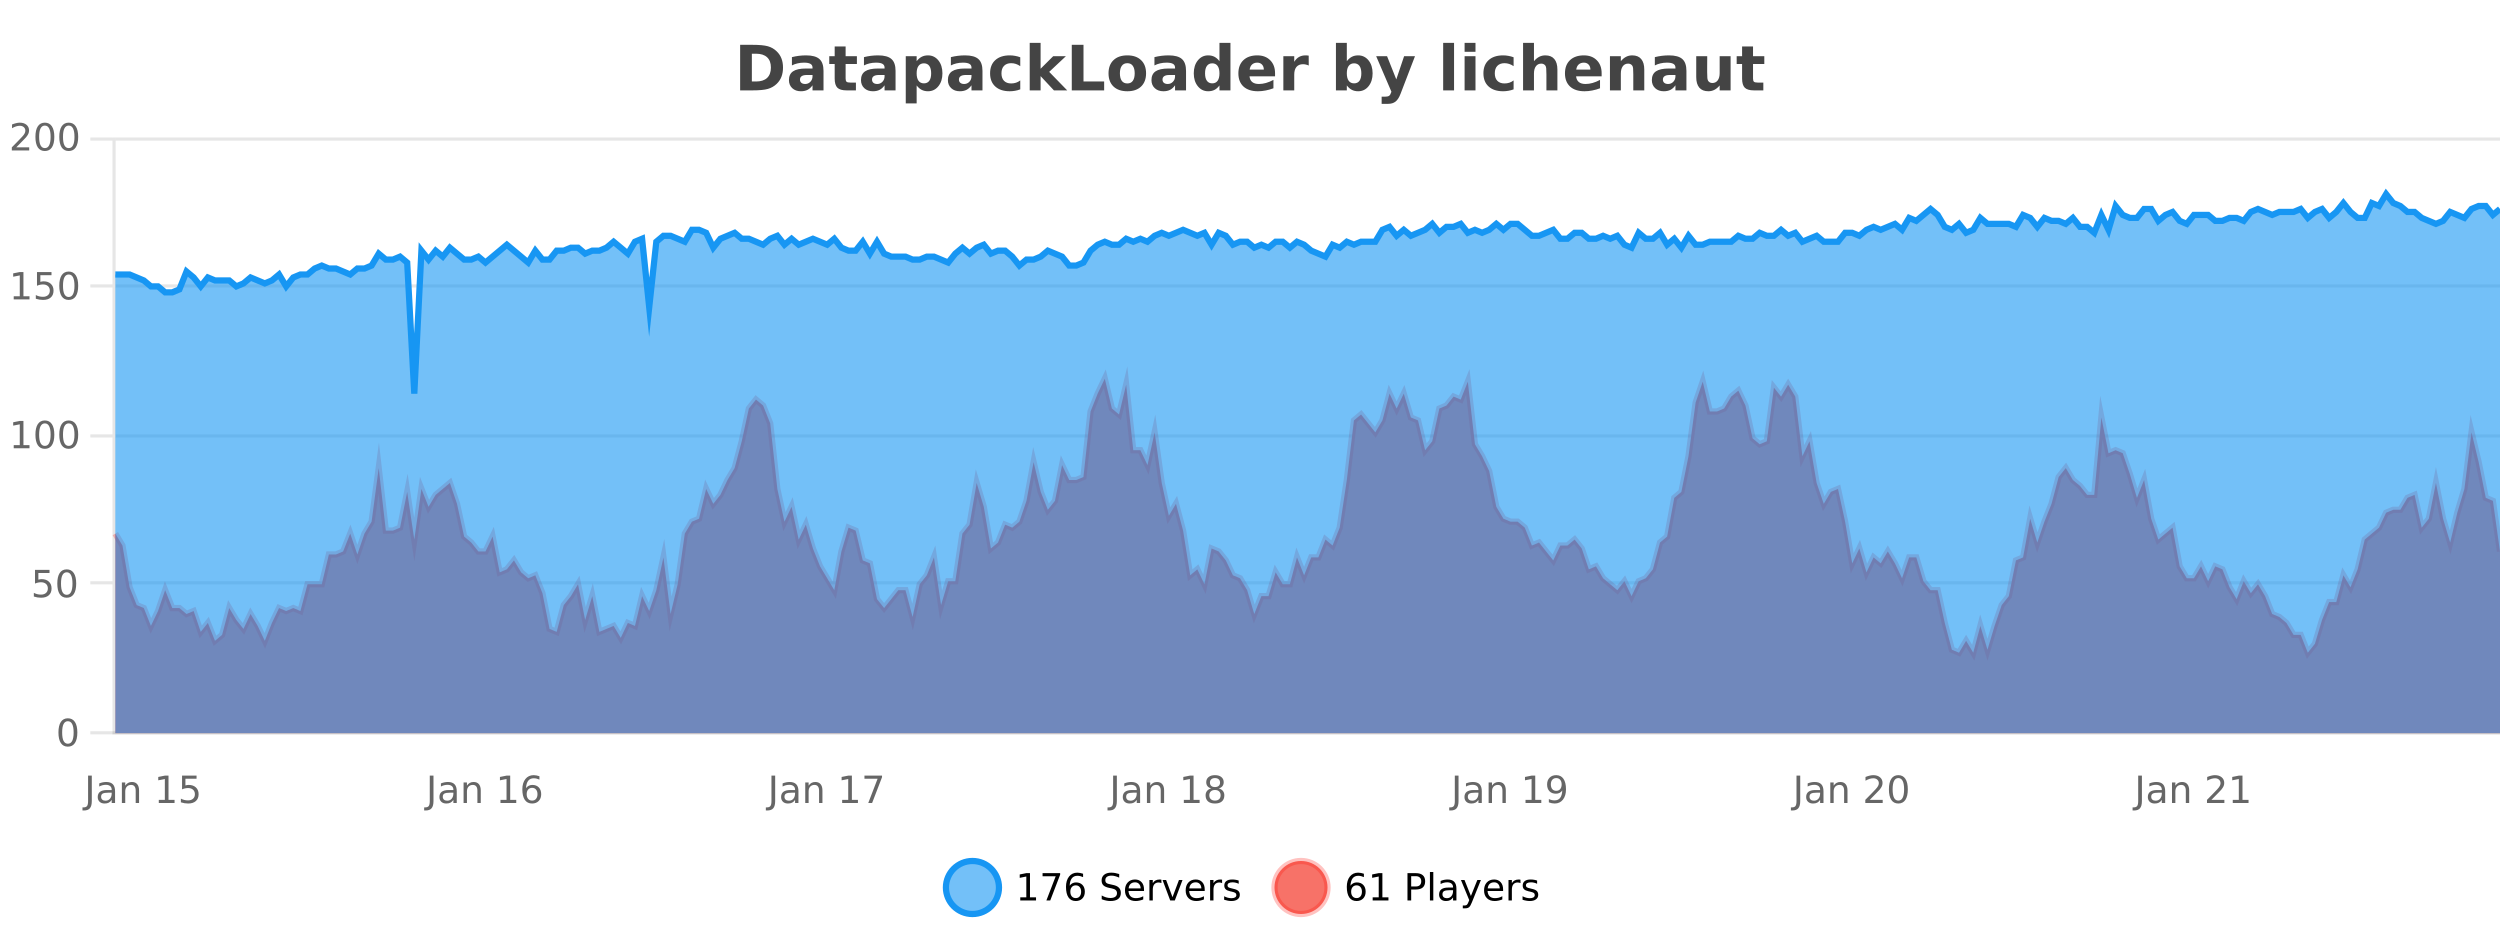 <?xml version="1.0" encoding="UTF-8"?>
<svg xmlns="http://www.w3.org/2000/svg" xmlns:xlink="http://www.w3.org/1999/xlink" width="800pt" height="300pt" viewBox="0 0 800 300" version="1.1">
<defs>
<clipPath id="clip1">
  <path d="M 274 263 L 348 263 L 348 300 L 274 300 Z M 274 263 "/>
</clipPath>
<clipPath id="clip2">
  <path d="M 379 263 L 454 263 L 454 300 L 379 300 Z M 379 263 "/>
</clipPath>
<clipPath id="clip3">
  <path d="M 36.906 121 L 800 121 L 800 234.602 L 36.906 234.602 Z M 36.906 121 "/>
</clipPath>
<clipPath id="clip4">
  <path d="M 35.906 92 L 800 92 L 800 235.602 L 35.906 235.602 Z M 35.906 92 "/>
</clipPath>
<clipPath id="clip5">
  <path d="M 36.906 62 L 800 62 L 800 234.602 L 36.906 234.602 Z M 36.906 62 "/>
</clipPath>
<clipPath id="clip6">
  <path d="M 35.906 43 L 800 43 L 800 155 L 35.906 155 Z M 35.906 43 "/>
</clipPath>
</defs>
<g id="surface409821">
<rect x="0" y="0" width="800" height="300" style="fill:rgb(100%,100%,100%);fill-opacity:1;stroke:none;"/>
<path style="fill:none;stroke-width:1;stroke-linecap:butt;stroke-linejoin:miter;stroke:rgb(0%,0%,0%);stroke-opacity:0.098;stroke-miterlimit:10;" d="M 37 234.5 L 800 234.5 "/>
<path style="fill:none;stroke-width:1;stroke-linecap:butt;stroke-linejoin:miter;stroke:rgb(0%,0%,0%);stroke-opacity:0.098;stroke-miterlimit:10;" d="M 28.906 234.5 L 36 234.5 "/>
<path style="fill:none;stroke-width:1;stroke-linecap:butt;stroke-linejoin:miter;stroke:rgb(0%,0%,0%);stroke-opacity:0.098;stroke-miterlimit:10;" d="M 37 186.5 L 800 186.5 "/>
<path style="fill:none;stroke-width:1;stroke-linecap:butt;stroke-linejoin:miter;stroke:rgb(0%,0%,0%);stroke-opacity:0.098;stroke-miterlimit:10;" d="M 28.906 186.5 L 36 186.5 "/>
<path style="fill:none;stroke-width:1;stroke-linecap:butt;stroke-linejoin:miter;stroke:rgb(0%,0%,0%);stroke-opacity:0.098;stroke-miterlimit:10;" d="M 37 139.5 L 800 139.5 "/>
<path style="fill:none;stroke-width:1;stroke-linecap:butt;stroke-linejoin:miter;stroke:rgb(0%,0%,0%);stroke-opacity:0.098;stroke-miterlimit:10;" d="M 28.906 139.5 L 36 139.5 "/>
<path style="fill:none;stroke-width:1;stroke-linecap:butt;stroke-linejoin:miter;stroke:rgb(0%,0%,0%);stroke-opacity:0.098;stroke-miterlimit:10;" d="M 37 91.5 L 800 91.5 "/>
<path style="fill:none;stroke-width:1;stroke-linecap:butt;stroke-linejoin:miter;stroke:rgb(0%,0%,0%);stroke-opacity:0.098;stroke-miterlimit:10;" d="M 28.906 91.5 L 36 91.5 "/>
<path style="fill:none;stroke-width:1;stroke-linecap:butt;stroke-linejoin:miter;stroke:rgb(0%,0%,0%);stroke-opacity:0.098;stroke-miterlimit:10;" d="M 37 44.5 L 800 44.5 "/>
<path style="fill:none;stroke-width:1;stroke-linecap:butt;stroke-linejoin:miter;stroke:rgb(0%,0%,0%);stroke-opacity:0.098;stroke-miterlimit:10;" d="M 28.906 44.5 L 36 44.5 "/>
<path style=" stroke:none;fill-rule:nonzero;fill:rgb(9.02%,58.824%,95.294%);fill-opacity:0.6;" d="M 319.672 284 C 319.672 288.688 315.871 292.484 311.188 292.484 C 306.5 292.484 302.699 288.688 302.699 284 C 302.699 279.312 306.5 275.516 311.188 275.516 C 315.871 275.516 319.672 279.312 319.672 284 Z M 319.672 284 "/>
<g clip-path="url(#clip1)" clip-rule="nonzero">
<path style="fill:none;stroke-width:2;stroke-linecap:butt;stroke-linejoin:miter;stroke:rgb(9.02%,58.824%,95.294%);stroke-opacity:1;stroke-miterlimit:10;" d="M 319.672 284 C 319.672 288.688 315.871 292.484 311.188 292.484 C 306.5 292.484 302.699 288.688 302.699 284 C 302.699 279.312 306.5 275.516 311.188 275.516 C 315.871 275.516 319.672 279.312 319.672 284 Z M 319.672 284 "/>
</g>
<path style=" stroke:none;fill-rule:nonzero;fill:rgb(0%,0%,0%);fill-opacity:1;" d="M 326.484 287.156 L 328.422 287.156 L 328.422 280.484 L 326.312 280.906 L 326.312 279.828 L 328.406 279.406 L 329.594 279.406 L 329.594 287.156 L 331.531 287.156 L 331.531 288.156 L 326.484 288.156 Z M 333.621 279.406 L 339.246 279.406 L 339.246 279.906 L 336.074 288.156 L 334.84 288.156 L 337.824 280.406 L 333.621 280.406 Z M 344.242 283.312 C 343.711 283.312 343.289 283.496 342.977 283.859 C 342.664 284.227 342.508 284.719 342.508 285.344 C 342.508 285.98 342.664 286.48 342.977 286.844 C 343.289 287.211 343.711 287.391 344.242 287.391 C 344.773 287.391 345.188 287.211 345.492 286.844 C 345.805 286.48 345.961 285.98 345.961 285.344 C 345.961 284.719 345.805 284.227 345.492 283.859 C 345.188 283.496 344.773 283.312 344.242 283.312 Z M 346.586 279.594 L 346.586 280.672 C 346.281 280.539 345.98 280.434 345.68 280.359 C 345.375 280.289 345.078 280.25 344.789 280.25 C 344.008 280.25 343.406 280.516 342.992 281.047 C 342.586 281.57 342.352 282.359 342.289 283.422 C 342.516 283.09 342.805 282.836 343.148 282.656 C 343.5 282.469 343.887 282.375 344.305 282.375 C 345.18 282.375 345.871 282.641 346.383 283.172 C 346.891 283.703 347.148 284.43 347.148 285.344 C 347.148 286.25 346.883 286.977 346.352 287.516 C 345.82 288.059 345.117 288.328 344.242 288.328 C 343.219 288.328 342.445 287.945 341.914 287.172 C 341.383 286.391 341.117 285.266 341.117 283.797 C 341.117 282.414 341.445 281.309 342.102 280.484 C 342.758 279.664 343.637 279.25 344.742 279.25 C 345.031 279.25 345.328 279.281 345.633 279.344 C 345.934 279.398 346.25 279.48 346.586 279.594 Z M 358.141 279.688 L 358.141 280.844 C 357.691 280.637 357.266 280.48 356.859 280.375 C 356.461 280.262 356.082 280.203 355.719 280.203 C 355.07 280.203 354.57 280.328 354.219 280.578 C 353.875 280.828 353.703 281.188 353.703 281.656 C 353.703 282.043 353.816 282.336 354.047 282.531 C 354.273 282.73 354.719 282.887 355.375 283 L 356.078 283.156 C 356.961 283.324 357.613 283.621 358.031 284.047 C 358.457 284.465 358.672 285.027 358.672 285.734 C 358.672 286.59 358.383 287.234 357.812 287.672 C 357.25 288.109 356.414 288.328 355.312 288.328 C 354.906 288.328 354.469 288.281 354 288.188 C 353.531 288.094 353.047 287.953 352.547 287.766 L 352.547 286.547 C 353.023 286.82 353.492 287.023 353.953 287.156 C 354.422 287.293 354.875 287.359 355.312 287.359 C 355.988 287.359 356.508 287.23 356.875 286.969 C 357.25 286.699 357.438 286.32 357.438 285.828 C 357.438 285.402 357.301 285.07 357.031 284.828 C 356.77 284.578 356.336 284.398 355.734 284.281 L 355.016 284.141 C 354.129 283.965 353.488 283.688 353.094 283.312 C 352.707 282.938 352.516 282.418 352.516 281.75 C 352.516 280.969 352.785 280.359 353.328 279.922 C 353.867 279.477 354.617 279.25 355.578 279.25 C 355.992 279.25 356.41 279.289 356.828 279.359 C 357.254 279.434 357.691 279.543 358.141 279.688 Z M 366.086 284.609 L 366.086 285.125 L 361.117 285.125 C 361.168 285.875 361.391 286.445 361.789 286.828 C 362.195 287.215 362.75 287.406 363.461 287.406 C 363.875 287.406 364.277 287.359 364.664 287.266 C 365.059 287.164 365.449 287.008 365.836 286.797 L 365.836 287.828 C 365.438 287.984 365.039 288.105 364.633 288.188 C 364.227 288.281 363.812 288.328 363.398 288.328 C 362.355 288.328 361.527 288.027 360.914 287.422 C 360.297 286.809 359.992 285.98 359.992 284.938 C 359.992 283.867 360.281 283.016 360.867 282.391 C 361.449 281.758 362.23 281.438 363.211 281.438 C 364.094 281.438 364.793 281.727 365.305 282.297 C 365.824 282.859 366.086 283.633 366.086 284.609 Z M 365.008 284.281 C 364.996 283.699 364.828 283.23 364.508 282.875 C 364.184 282.523 363.758 282.344 363.227 282.344 C 362.621 282.344 362.137 282.516 361.773 282.859 C 361.418 283.203 361.215 283.684 361.164 284.297 Z M 371.656 282.594 C 371.531 282.531 371.395 282.484 371.25 282.453 C 371.113 282.414 370.957 282.391 370.781 282.391 C 370.176 282.391 369.707 282.59 369.375 282.984 C 369.051 283.383 368.891 283.953 368.891 284.703 L 368.891 288.156 L 367.812 288.156 L 367.812 281.594 L 368.891 281.594 L 368.891 282.609 C 369.117 282.215 369.414 281.922 369.781 281.734 C 370.145 281.539 370.586 281.438 371.109 281.438 C 371.18 281.438 371.258 281.445 371.344 281.453 C 371.438 281.465 371.535 281.48 371.641 281.5 Z M 372.016 281.594 L 373.156 281.594 L 375.203 287.094 L 377.266 281.594 L 378.406 281.594 L 375.938 288.156 L 374.469 288.156 Z M 385.508 284.609 L 385.508 285.125 L 380.539 285.125 C 380.59 285.875 380.812 286.445 381.211 286.828 C 381.617 287.215 382.172 287.406 382.883 287.406 C 383.297 287.406 383.699 287.359 384.086 287.266 C 384.48 287.164 384.871 287.008 385.258 286.797 L 385.258 287.828 C 384.859 287.984 384.461 288.105 384.055 288.188 C 383.648 288.281 383.234 288.328 382.82 288.328 C 381.777 288.328 380.949 288.027 380.336 287.422 C 379.719 286.809 379.414 285.98 379.414 284.938 C 379.414 283.867 379.703 283.016 380.289 282.391 C 380.871 281.758 381.652 281.438 382.633 281.438 C 383.516 281.438 384.215 281.727 384.727 282.297 C 385.246 282.859 385.508 283.633 385.508 284.609 Z M 384.43 284.281 C 384.418 283.699 384.25 283.23 383.93 282.875 C 383.605 282.523 383.18 282.344 382.648 282.344 C 382.043 282.344 381.559 282.516 381.195 282.859 C 380.84 283.203 380.637 283.684 380.586 284.297 Z M 391.078 282.594 C 390.953 282.531 390.816 282.484 390.672 282.453 C 390.535 282.414 390.379 282.391 390.203 282.391 C 389.598 282.391 389.129 282.59 388.797 282.984 C 388.473 283.383 388.312 283.953 388.312 284.703 L 388.312 288.156 L 387.234 288.156 L 387.234 281.594 L 388.312 281.594 L 388.312 282.609 C 388.539 282.215 388.836 281.922 389.203 281.734 C 389.566 281.539 390.008 281.438 390.531 281.438 C 390.602 281.438 390.68 281.445 390.766 281.453 C 390.859 281.465 390.957 281.48 391.062 281.5 Z M 396.383 281.781 L 396.383 282.812 C 396.078 282.656 395.762 282.543 395.43 282.469 C 395.105 282.387 394.766 282.344 394.414 282.344 C 393.883 282.344 393.48 282.43 393.211 282.594 C 392.938 282.75 392.805 282.996 392.805 283.328 C 392.805 283.578 392.898 283.777 393.086 283.922 C 393.281 284.059 393.672 284.188 394.258 284.312 L 394.617 284.406 C 395.387 284.562 395.934 284.793 396.258 285.094 C 396.578 285.398 396.742 285.812 396.742 286.344 C 396.742 286.961 396.496 287.445 396.008 287.797 C 395.527 288.152 394.867 288.328 394.023 288.328 C 393.668 288.328 393.297 288.289 392.914 288.219 C 392.539 288.156 392.141 288.059 391.727 287.922 L 391.727 286.797 C 392.121 287.008 392.512 287.164 392.898 287.266 C 393.281 287.371 393.668 287.422 394.055 287.422 C 394.555 287.422 394.938 287.34 395.211 287.172 C 395.492 286.996 395.633 286.746 395.633 286.422 C 395.633 286.133 395.531 285.906 395.336 285.75 C 395.137 285.594 394.703 285.445 394.039 285.297 L 393.664 285.219 C 392.996 285.074 392.512 284.855 392.211 284.562 C 391.918 284.273 391.773 283.875 391.773 283.375 C 391.773 282.75 391.992 282.273 392.43 281.938 C 392.867 281.605 393.484 281.438 394.289 281.438 C 394.684 281.438 395.059 281.469 395.414 281.531 C 395.766 281.586 396.09 281.668 396.383 281.781 Z M 321.188 277.016 "/>
<path style=" stroke:none;fill-rule:nonzero;fill:rgb(96.863%,44.706%,40.784%);fill-opacity:1;" d="M 424.809 284 C 424.809 288.688 421.008 292.484 416.32 292.484 C 411.637 292.484 407.836 288.688 407.836 284 C 407.836 279.312 411.637 275.516 416.32 275.516 C 421.008 275.516 424.809 279.312 424.809 284 Z M 424.809 284 "/>
<g clip-path="url(#clip2)" clip-rule="nonzero">
<path style="fill:none;stroke-width:2;stroke-linecap:butt;stroke-linejoin:miter;stroke:rgb(100%,4.706%,0%);stroke-opacity:0.247;stroke-miterlimit:10;" d="M 424.809 284 C 424.809 288.688 421.008 292.484 416.32 292.484 C 411.637 292.484 407.836 288.688 407.836 284 C 407.836 279.312 411.637 275.516 416.32 275.516 C 421.008 275.516 424.809 279.312 424.809 284 Z M 424.809 284 "/>
</g>
<path style=" stroke:none;fill-rule:nonzero;fill:rgb(0%,0%,0%);fill-opacity:1;" d="M 434.102 283.312 C 433.57 283.312 433.148 283.496 432.836 283.859 C 432.523 284.227 432.367 284.719 432.367 285.344 C 432.367 285.98 432.523 286.48 432.836 286.844 C 433.148 287.211 433.57 287.391 434.102 287.391 C 434.633 287.391 435.047 287.211 435.352 286.844 C 435.664 286.48 435.82 285.98 435.82 285.344 C 435.82 284.719 435.664 284.227 435.352 283.859 C 435.047 283.496 434.633 283.312 434.102 283.312 Z M 436.445 279.594 L 436.445 280.672 C 436.141 280.539 435.84 280.434 435.539 280.359 C 435.234 280.289 434.938 280.25 434.648 280.25 C 433.867 280.25 433.266 280.516 432.852 281.047 C 432.445 281.57 432.211 282.359 432.148 283.422 C 432.375 283.09 432.664 282.836 433.008 282.656 C 433.359 282.469 433.746 282.375 434.164 282.375 C 435.039 282.375 435.73 282.641 436.242 283.172 C 436.75 283.703 437.008 284.43 437.008 285.344 C 437.008 286.25 436.742 286.977 436.211 287.516 C 435.68 288.059 434.977 288.328 434.102 288.328 C 433.078 288.328 432.305 287.945 431.773 287.172 C 431.242 286.391 430.977 285.266 430.977 283.797 C 430.977 282.414 431.305 281.309 431.961 280.484 C 432.617 279.664 433.496 279.25 434.602 279.25 C 434.891 279.25 435.188 279.281 435.492 279.344 C 435.793 279.398 436.109 279.48 436.445 279.594 Z M 439.254 287.156 L 441.191 287.156 L 441.191 280.484 L 439.082 280.906 L 439.082 279.828 L 441.176 279.406 L 442.363 279.406 L 442.363 287.156 L 444.301 287.156 L 444.301 288.156 L 439.254 288.156 Z M 451.578 280.375 L 451.578 283.672 L 453.062 283.672 C 453.613 283.672 454.039 283.531 454.344 283.25 C 454.645 282.961 454.797 282.547 454.797 282.016 C 454.797 281.496 454.645 281.094 454.344 280.812 C 454.039 280.523 453.613 280.375 453.062 280.375 Z M 450.391 279.406 L 453.062 279.406 C 454.051 279.406 454.797 279.633 455.297 280.078 C 455.797 280.516 456.047 281.164 456.047 282.016 C 456.047 282.883 455.797 283.539 455.297 283.984 C 454.797 284.422 454.051 284.641 453.062 284.641 L 451.578 284.641 L 451.578 288.156 L 450.391 288.156 Z M 457.578 279.031 L 458.656 279.031 L 458.656 288.156 L 457.578 288.156 Z M 463.898 284.859 C 463.031 284.859 462.43 284.961 462.086 285.156 C 461.75 285.355 461.586 285.695 461.586 286.172 C 461.586 286.559 461.711 286.867 461.961 287.094 C 462.219 287.312 462.562 287.422 462.992 287.422 C 463.594 287.422 464.074 287.215 464.43 286.797 C 464.793 286.371 464.977 285.805 464.977 285.094 L 464.977 284.859 Z M 466.055 284.406 L 466.055 288.156 L 464.977 288.156 L 464.977 287.156 C 464.727 287.555 464.418 287.852 464.055 288.047 C 463.688 288.234 463.242 288.328 462.711 288.328 C 462.031 288.328 461.496 288.141 461.102 287.766 C 460.703 287.383 460.508 286.875 460.508 286.25 C 460.508 285.512 460.75 284.953 461.242 284.578 C 461.742 284.203 462.48 284.016 463.461 284.016 L 464.977 284.016 L 464.977 283.906 C 464.977 283.406 464.809 283.023 464.477 282.75 C 464.152 282.48 463.699 282.344 463.117 282.344 C 462.742 282.344 462.371 282.391 462.008 282.484 C 461.652 282.578 461.312 282.715 460.992 282.891 L 460.992 281.891 C 461.387 281.734 461.766 281.621 462.133 281.547 C 462.508 281.477 462.871 281.438 463.227 281.438 C 464.172 281.438 464.883 281.684 465.352 282.172 C 465.82 282.664 466.055 283.406 466.055 284.406 Z M 471 288.766 C 470.695 289.547 470.398 290.055 470.109 290.297 C 469.816 290.535 469.43 290.656 468.953 290.656 L 468.094 290.656 L 468.094 289.75 L 468.719 289.75 C 469.02 289.75 469.25 289.676 469.406 289.531 C 469.57 289.395 469.754 289.066 469.953 288.547 L 470.156 288.047 L 467.5 281.594 L 468.641 281.594 L 470.688 286.719 L 472.75 281.594 L 473.891 281.594 Z M 480.992 284.609 L 480.992 285.125 L 476.023 285.125 C 476.074 285.875 476.297 286.445 476.695 286.828 C 477.102 287.215 477.656 287.406 478.367 287.406 C 478.781 287.406 479.184 287.359 479.57 287.266 C 479.965 287.164 480.355 287.008 480.742 286.797 L 480.742 287.828 C 480.344 287.984 479.945 288.105 479.539 288.188 C 479.133 288.281 478.719 288.328 478.305 288.328 C 477.262 288.328 476.434 288.027 475.82 287.422 C 475.203 286.809 474.898 285.98 474.898 284.938 C 474.898 283.867 475.188 283.016 475.773 282.391 C 476.355 281.758 477.137 281.438 478.117 281.438 C 479 281.438 479.699 281.727 480.211 282.297 C 480.73 282.859 480.992 283.633 480.992 284.609 Z M 479.914 284.281 C 479.902 283.699 479.734 283.23 479.414 282.875 C 479.09 282.523 478.664 282.344 478.133 282.344 C 477.527 282.344 477.043 282.516 476.68 282.859 C 476.324 283.203 476.121 283.684 476.07 284.297 Z M 486.562 282.594 C 486.438 282.531 486.301 282.484 486.156 282.453 C 486.02 282.414 485.863 282.391 485.688 282.391 C 485.082 282.391 484.613 282.59 484.281 282.984 C 483.957 283.383 483.797 283.953 483.797 284.703 L 483.797 288.156 L 482.719 288.156 L 482.719 281.594 L 483.797 281.594 L 483.797 282.609 C 484.023 282.215 484.32 281.922 484.688 281.734 C 485.051 281.539 485.492 281.438 486.016 281.438 C 486.086 281.438 486.164 281.445 486.25 281.453 C 486.344 281.465 486.441 281.48 486.547 281.5 Z M 491.875 281.781 L 491.875 282.812 C 491.57 282.656 491.254 282.543 490.922 282.469 C 490.598 282.387 490.258 282.344 489.906 282.344 C 489.375 282.344 488.973 282.43 488.703 282.594 C 488.43 282.75 488.297 282.996 488.297 283.328 C 488.297 283.578 488.391 283.777 488.578 283.922 C 488.773 284.059 489.164 284.188 489.75 284.312 L 490.109 284.406 C 490.879 284.562 491.426 284.793 491.75 285.094 C 492.07 285.398 492.234 285.812 492.234 286.344 C 492.234 286.961 491.988 287.445 491.5 287.797 C 491.02 288.152 490.359 288.328 489.516 288.328 C 489.16 288.328 488.789 288.289 488.406 288.219 C 488.031 288.156 487.633 288.059 487.219 287.922 L 487.219 286.797 C 487.613 287.008 488.004 287.164 488.391 287.266 C 488.773 287.371 489.16 287.422 489.547 287.422 C 490.047 287.422 490.43 287.34 490.703 287.172 C 490.984 286.996 491.125 286.746 491.125 286.422 C 491.125 286.133 491.023 285.906 490.828 285.75 C 490.629 285.594 490.195 285.445 489.531 285.297 L 489.156 285.219 C 488.488 285.074 488.004 284.855 487.703 284.562 C 487.41 284.273 487.266 283.875 487.266 283.375 C 487.266 282.75 487.484 282.273 487.922 281.938 C 488.359 281.605 488.977 281.438 489.781 281.438 C 490.176 281.438 490.551 281.469 490.906 281.531 C 491.258 281.586 491.582 281.668 491.875 281.781 Z M 426.32 277.016 "/>
<path style=" stroke:none;fill-rule:nonzero;fill:rgb(26.667%,26.667%,26.667%);fill-opacity:1;" d="M 240.594 17.188 L 240.594 26.078 L 241.938 26.078 C 243.477 26.078 244.656 25.699 245.469 24.938 C 246.281 24.18 246.688 23.07 246.688 21.609 C 246.688 20.172 246.281 19.078 245.469 18.328 C 244.664 17.57 243.488 17.188 241.938 17.188 Z M 236.844 14.344 L 240.797 14.344 C 243.016 14.344 244.664 14.5 245.75 14.812 C 246.832 15.125 247.758 15.664 248.531 16.422 C 249.219 17.078 249.727 17.84 250.062 18.703 C 250.395 19.559 250.562 20.527 250.562 21.609 C 250.562 22.715 250.395 23.699 250.062 24.562 C 249.727 25.43 249.219 26.188 248.531 26.844 C 247.75 27.594 246.812 28.133 245.719 28.453 C 244.625 28.766 242.984 28.922 240.797 28.922 L 236.844 28.922 Z M 258.18 24 C 257.449 24 256.902 24.125 256.539 24.375 C 256.172 24.617 255.992 24.98 255.992 25.469 C 255.992 25.906 256.137 26.25 256.43 26.5 C 256.73 26.75 257.141 26.875 257.664 26.875 C 258.32 26.875 258.871 26.641 259.32 26.172 C 259.777 25.703 260.008 25.117 260.008 24.406 L 260.008 24 Z M 263.523 22.688 L 263.523 28.922 L 260.008 28.922 L 260.008 27.297 C 259.539 27.965 259.008 28.449 258.414 28.75 C 257.828 29.051 257.117 29.203 256.273 29.203 C 255.148 29.203 254.23 28.875 253.523 28.219 C 252.812 27.555 252.461 26.695 252.461 25.641 C 252.461 24.359 252.898 23.422 253.773 22.828 C 254.656 22.227 256.047 21.922 257.945 21.922 L 260.008 21.922 L 260.008 21.641 C 260.008 21.09 259.789 20.688 259.352 20.438 C 258.914 20.18 258.23 20.047 257.305 20.047 C 256.555 20.047 255.855 20.125 255.211 20.281 C 254.562 20.43 253.965 20.648 253.414 20.938 L 253.414 18.281 C 254.164 18.094 254.914 17.953 255.664 17.859 C 256.422 17.766 257.184 17.719 257.945 17.719 C 259.914 17.719 261.336 18.109 262.211 18.891 C 263.086 19.664 263.523 20.93 263.523 22.688 Z M 270.598 14.875 L 270.598 17.984 L 274.207 17.984 L 274.207 20.484 L 270.598 20.484 L 270.598 25.125 C 270.598 25.637 270.695 25.98 270.895 26.156 C 271.102 26.336 271.504 26.422 272.098 26.422 L 273.895 26.422 L 273.895 28.922 L 270.895 28.922 C 269.52 28.922 268.539 28.637 267.957 28.062 C 267.383 27.48 267.098 26.5 267.098 25.125 L 267.098 20.484 L 265.363 20.484 L 265.363 17.984 L 267.098 17.984 L 267.098 14.875 Z M 281.234 24 C 280.504 24 279.957 24.125 279.594 24.375 C 279.227 24.617 279.047 24.98 279.047 25.469 C 279.047 25.906 279.191 26.25 279.484 26.5 C 279.785 26.75 280.195 26.875 280.719 26.875 C 281.375 26.875 281.926 26.641 282.375 26.172 C 282.832 25.703 283.062 25.117 283.062 24.406 L 283.062 24 Z M 286.578 22.688 L 286.578 28.922 L 283.062 28.922 L 283.062 27.297 C 282.594 27.965 282.062 28.449 281.469 28.75 C 280.883 29.051 280.172 29.203 279.328 29.203 C 278.203 29.203 277.285 28.875 276.578 28.219 C 275.867 27.555 275.516 26.695 275.516 25.641 C 275.516 24.359 275.953 23.422 276.828 22.828 C 277.711 22.227 279.102 21.922 281 21.922 L 283.062 21.922 L 283.062 21.641 C 283.062 21.09 282.844 20.688 282.406 20.438 C 281.969 20.18 281.285 20.047 280.359 20.047 C 279.609 20.047 278.91 20.125 278.266 20.281 C 277.617 20.43 277.02 20.648 276.469 20.938 L 276.469 18.281 C 277.219 18.094 277.969 17.953 278.719 17.859 C 279.477 17.766 280.238 17.719 281 17.719 C 282.969 17.719 284.391 18.109 285.266 18.891 C 286.141 19.664 286.578 20.93 286.578 22.688 Z M 293.328 27.344 L 293.328 33.078 L 289.844 33.078 L 289.844 17.984 L 293.328 17.984 L 293.328 19.578 C 293.816 18.945 294.352 18.477 294.938 18.172 C 295.52 17.871 296.191 17.719 296.953 17.719 C 298.305 17.719 299.414 18.258 300.281 19.328 C 301.145 20.402 301.578 21.781 301.578 23.469 C 301.578 25.148 301.145 26.523 300.281 27.594 C 299.414 28.668 298.305 29.203 296.953 29.203 C 296.191 29.203 295.52 29.051 294.938 28.75 C 294.352 28.449 293.816 27.98 293.328 27.344 Z M 295.656 20.266 C 294.906 20.266 294.328 20.543 293.922 21.094 C 293.523 21.637 293.328 22.43 293.328 23.469 C 293.328 24.5 293.523 25.293 293.922 25.844 C 294.328 26.398 294.906 26.672 295.656 26.672 C 296.406 26.672 296.977 26.402 297.375 25.859 C 297.77 25.309 297.969 24.512 297.969 23.469 C 297.969 22.43 297.77 21.637 297.375 21.094 C 296.977 20.543 296.406 20.266 295.656 20.266 Z M 309.047 24 C 308.316 24 307.77 24.125 307.406 24.375 C 307.039 24.617 306.859 24.98 306.859 25.469 C 306.859 25.906 307.004 26.25 307.297 26.5 C 307.598 26.75 308.008 26.875 308.531 26.875 C 309.188 26.875 309.738 26.641 310.188 26.172 C 310.645 25.703 310.875 25.117 310.875 24.406 L 310.875 24 Z M 314.391 22.688 L 314.391 28.922 L 310.875 28.922 L 310.875 27.297 C 310.406 27.965 309.875 28.449 309.281 28.75 C 308.695 29.051 307.984 29.203 307.141 29.203 C 306.016 29.203 305.098 28.875 304.391 28.219 C 303.68 27.555 303.328 26.695 303.328 25.641 C 303.328 24.359 303.766 23.422 304.641 22.828 C 305.523 22.227 306.914 21.922 308.812 21.922 L 310.875 21.922 L 310.875 21.641 C 310.875 21.09 310.656 20.688 310.219 20.438 C 309.781 20.18 309.098 20.047 308.172 20.047 C 307.422 20.047 306.723 20.125 306.078 20.281 C 305.43 20.43 304.832 20.648 304.281 20.938 L 304.281 18.281 C 305.031 18.094 305.781 17.953 306.531 17.859 C 307.289 17.766 308.051 17.719 308.812 17.719 C 310.781 17.719 312.203 18.109 313.078 18.891 C 313.953 19.664 314.391 20.93 314.391 22.688 Z M 326.484 18.328 L 326.484 21.172 C 326.016 20.852 325.539 20.609 325.062 20.453 C 324.582 20.297 324.082 20.219 323.562 20.219 C 322.594 20.219 321.832 20.508 321.281 21.078 C 320.738 21.641 320.469 22.438 320.469 23.469 C 320.469 24.492 320.738 25.289 321.281 25.859 C 321.832 26.422 322.594 26.703 323.562 26.703 C 324.113 26.703 324.633 26.625 325.125 26.469 C 325.613 26.305 326.066 26.059 326.484 25.734 L 326.484 28.594 C 325.941 28.805 325.391 28.953 324.828 29.047 C 324.266 29.148 323.695 29.203 323.125 29.203 C 321.156 29.203 319.613 28.699 318.5 27.688 C 317.383 26.68 316.828 25.273 316.828 23.469 C 316.828 21.656 317.383 20.246 318.5 19.234 C 319.613 18.227 321.156 17.719 323.125 17.719 C 323.695 17.719 324.258 17.773 324.812 17.875 C 325.375 17.969 325.93 18.121 326.484 18.328 Z M 329.508 13.719 L 332.992 13.719 L 332.992 22 L 337.023 17.984 L 341.086 17.984 L 335.742 23 L 341.508 28.922 L 337.258 28.922 L 332.992 24.359 L 332.992 28.922 L 329.508 28.922 Z M 342.969 14.344 L 346.719 14.344 L 346.719 26.078 L 353.328 26.078 L 353.328 28.922 L 342.969 28.922 Z M 360.758 20.219 C 359.977 20.219 359.383 20.5 358.977 21.062 C 358.57 21.617 358.367 22.418 358.367 23.469 C 358.367 24.512 358.57 25.312 358.977 25.875 C 359.383 26.43 359.977 26.703 360.758 26.703 C 361.516 26.703 362.094 26.43 362.492 25.875 C 362.898 25.312 363.102 24.512 363.102 23.469 C 363.102 22.418 362.898 21.617 362.492 21.062 C 362.094 20.5 361.516 20.219 360.758 20.219 Z M 360.758 17.719 C 362.633 17.719 364.094 18.23 365.148 19.25 C 366.211 20.262 366.742 21.668 366.742 23.469 C 366.742 25.262 366.211 26.668 365.148 27.688 C 364.094 28.699 362.633 29.203 360.758 29.203 C 358.859 29.203 357.383 28.699 356.32 27.688 C 355.258 26.668 354.727 25.262 354.727 23.469 C 354.727 21.668 355.258 20.262 356.32 19.25 C 357.383 18.23 358.859 17.719 360.758 17.719 Z M 374.188 24 C 373.457 24 372.91 24.125 372.547 24.375 C 372.18 24.617 372 24.98 372 25.469 C 372 25.906 372.145 26.25 372.438 26.5 C 372.738 26.75 373.148 26.875 373.672 26.875 C 374.328 26.875 374.879 26.641 375.328 26.172 C 375.785 25.703 376.016 25.117 376.016 24.406 L 376.016 24 Z M 379.531 22.688 L 379.531 28.922 L 376.016 28.922 L 376.016 27.297 C 375.547 27.965 375.016 28.449 374.422 28.75 C 373.836 29.051 373.125 29.203 372.281 29.203 C 371.156 29.203 370.238 28.875 369.531 28.219 C 368.82 27.555 368.469 26.695 368.469 25.641 C 368.469 24.359 368.906 23.422 369.781 22.828 C 370.664 22.227 372.055 21.922 373.953 21.922 L 376.016 21.922 L 376.016 21.641 C 376.016 21.09 375.797 20.688 375.359 20.438 C 374.922 20.18 374.238 20.047 373.312 20.047 C 372.562 20.047 371.863 20.125 371.219 20.281 C 370.57 20.43 369.973 20.648 369.422 20.938 L 369.422 18.281 C 370.172 18.094 370.922 17.953 371.672 17.859 C 372.43 17.766 373.191 17.719 373.953 17.719 C 375.922 17.719 377.344 18.109 378.219 18.891 C 379.094 19.664 379.531 20.93 379.531 22.688 Z M 390.227 19.578 L 390.227 13.719 L 393.742 13.719 L 393.742 28.922 L 390.227 28.922 L 390.227 27.344 C 389.746 27.992 389.215 28.465 388.633 28.766 C 388.047 29.055 387.375 29.203 386.617 29.203 C 385.273 29.203 384.168 28.668 383.305 27.594 C 382.438 26.523 382.008 25.148 382.008 23.469 C 382.008 21.781 382.438 20.402 383.305 19.328 C 384.168 18.258 385.273 17.719 386.617 17.719 C 387.375 17.719 388.047 17.871 388.633 18.172 C 389.215 18.477 389.746 18.945 390.227 19.578 Z M 387.914 26.672 C 388.664 26.672 389.234 26.402 389.633 25.859 C 390.027 25.309 390.227 24.512 390.227 23.469 C 390.227 22.43 390.027 21.637 389.633 21.094 C 389.234 20.543 388.664 20.266 387.914 20.266 C 387.172 20.266 386.605 20.543 386.211 21.094 C 385.812 21.637 385.617 22.43 385.617 23.469 C 385.617 24.512 385.812 25.309 386.211 25.859 C 386.605 26.402 387.172 26.672 387.914 26.672 Z M 408.016 23.422 L 408.016 24.422 L 399.844 24.422 C 399.926 25.246 400.223 25.859 400.734 26.266 C 401.242 26.672 401.953 26.875 402.859 26.875 C 403.598 26.875 404.352 26.766 405.125 26.547 C 405.895 26.328 406.688 26 407.5 25.562 L 407.5 28.25 C 406.676 28.562 405.848 28.797 405.016 28.953 C 404.191 29.117 403.367 29.203 402.547 29.203 C 400.566 29.203 399.023 28.703 397.922 27.703 C 396.828 26.695 396.281 25.281 396.281 23.469 C 396.281 21.68 396.816 20.273 397.891 19.25 C 398.973 18.23 400.457 17.719 402.344 17.719 C 404.062 17.719 405.438 18.242 406.469 19.281 C 407.5 20.312 408.016 21.695 408.016 23.422 Z M 404.422 22.266 C 404.422 21.602 404.227 21.062 403.844 20.656 C 403.457 20.25 402.953 20.047 402.328 20.047 C 401.648 20.047 401.098 20.242 400.672 20.625 C 400.254 21 399.992 21.547 399.891 22.266 Z M 418.797 20.969 C 418.484 20.824 418.176 20.719 417.875 20.656 C 417.57 20.586 417.27 20.547 416.969 20.547 C 416.062 20.547 415.363 20.836 414.875 21.406 C 414.395 21.98 414.156 22.805 414.156 23.875 L 414.156 28.922 L 410.672 28.922 L 410.672 17.984 L 414.156 17.984 L 414.156 19.781 C 414.602 19.062 415.117 18.543 415.703 18.219 C 416.285 17.887 416.984 17.719 417.797 17.719 C 417.922 17.719 418.051 17.727 418.188 17.734 C 418.32 17.746 418.52 17.766 418.781 17.797 Z M 433.312 26.672 C 434.062 26.672 434.633 26.402 435.031 25.859 C 435.426 25.309 435.625 24.512 435.625 23.469 C 435.625 22.43 435.426 21.637 435.031 21.094 C 434.633 20.543 434.062 20.266 433.312 20.266 C 432.562 20.266 431.984 20.543 431.578 21.094 C 431.18 21.637 430.984 22.43 430.984 23.469 C 430.984 24.5 431.18 25.293 431.578 25.844 C 431.984 26.398 432.562 26.672 433.312 26.672 Z M 430.984 19.578 C 431.473 18.945 432.008 18.477 432.594 18.172 C 433.176 17.871 433.848 17.719 434.609 17.719 C 435.961 17.719 437.07 18.258 437.938 19.328 C 438.801 20.402 439.234 21.781 439.234 23.469 C 439.234 25.148 438.801 26.523 437.938 27.594 C 437.07 28.668 435.961 29.203 434.609 29.203 C 433.848 29.203 433.176 29.051 432.594 28.75 C 432.008 28.449 431.473 27.98 430.984 27.344 L 430.984 28.922 L 427.5 28.922 L 427.5 13.719 L 430.984 13.719 Z M 440.375 17.984 L 443.859 17.984 L 446.812 25.406 L 449.312 17.984 L 452.797 17.984 L 448.203 29.953 C 447.742 31.172 447.203 32.02 446.578 32.5 C 445.961 32.988 445.156 33.234 444.156 33.234 L 442.125 33.234 L 442.125 30.938 L 443.219 30.938 C 443.812 30.938 444.242 30.844 444.516 30.656 C 444.785 30.469 444.992 30.129 445.141 29.641 L 445.25 29.344 Z M 461.812 13.719 L 465.297 13.719 L 465.297 28.922 L 461.812 28.922 Z M 468.672 17.984 L 472.156 17.984 L 472.156 28.922 L 468.672 28.922 Z M 468.672 13.719 L 472.156 13.719 L 472.156 16.578 L 468.672 16.578 Z M 484.352 18.328 L 484.352 21.172 C 483.883 20.852 483.406 20.609 482.93 20.453 C 482.449 20.297 481.949 20.219 481.43 20.219 C 480.461 20.219 479.699 20.508 479.148 21.078 C 478.605 21.641 478.336 22.438 478.336 23.469 C 478.336 24.492 478.605 25.289 479.148 25.859 C 479.699 26.422 480.461 26.703 481.43 26.703 C 481.98 26.703 482.5 26.625 482.992 26.469 C 483.48 26.305 483.934 26.059 484.352 25.734 L 484.352 28.594 C 483.809 28.805 483.258 28.953 482.695 29.047 C 482.133 29.148 481.562 29.203 480.992 29.203 C 479.023 29.203 477.48 28.699 476.367 27.688 C 475.25 26.68 474.695 25.273 474.695 23.469 C 474.695 21.656 475.25 20.246 476.367 19.234 C 477.48 18.227 479.023 17.719 480.992 17.719 C 481.562 17.719 482.125 17.773 482.68 17.875 C 483.242 17.969 483.797 18.121 484.352 18.328 Z M 498.367 22.266 L 498.367 28.922 L 494.852 28.922 L 494.852 23.844 C 494.852 22.887 494.828 22.23 494.789 21.875 C 494.746 21.512 494.672 21.246 494.57 21.078 C 494.434 20.852 494.246 20.672 494.008 20.547 C 493.777 20.422 493.512 20.359 493.211 20.359 C 492.48 20.359 491.906 20.641 491.492 21.203 C 491.074 21.766 490.867 22.547 490.867 23.547 L 490.867 28.922 L 487.383 28.922 L 487.383 13.719 L 490.867 13.719 L 490.867 19.578 C 491.398 18.945 491.961 18.477 492.555 18.172 C 493.148 17.871 493.797 17.719 494.508 17.719 C 495.777 17.719 496.734 18.109 497.383 18.891 C 498.039 19.664 498.367 20.789 498.367 22.266 Z M 512.523 23.422 L 512.523 24.422 L 504.352 24.422 C 504.434 25.246 504.73 25.859 505.242 26.266 C 505.75 26.672 506.461 26.875 507.367 26.875 C 508.105 26.875 508.859 26.766 509.633 26.547 C 510.402 26.328 511.195 26 512.008 25.562 L 512.008 28.25 C 511.184 28.562 510.355 28.797 509.523 28.953 C 508.699 29.117 507.875 29.203 507.055 29.203 C 505.074 29.203 503.531 28.703 502.43 27.703 C 501.336 26.695 500.789 25.281 500.789 23.469 C 500.789 21.68 501.324 20.273 502.398 19.25 C 503.48 18.23 504.965 17.719 506.852 17.719 C 508.57 17.719 509.945 18.242 510.977 19.281 C 512.008 20.312 512.523 21.695 512.523 23.422 Z M 508.93 22.266 C 508.93 21.602 508.734 21.062 508.352 20.656 C 507.965 20.25 507.461 20.047 506.836 20.047 C 506.156 20.047 505.605 20.242 505.18 20.625 C 504.762 21 504.5 21.547 504.398 22.266 Z M 526.168 22.266 L 526.168 28.922 L 522.652 28.922 L 522.652 23.828 C 522.652 22.883 522.629 22.23 522.59 21.875 C 522.547 21.512 522.473 21.246 522.371 21.078 C 522.234 20.852 522.047 20.672 521.809 20.547 C 521.578 20.422 521.312 20.359 521.012 20.359 C 520.281 20.359 519.707 20.641 519.293 21.203 C 518.875 21.766 518.668 22.547 518.668 23.547 L 518.668 28.922 L 515.184 28.922 L 515.184 17.984 L 518.668 17.984 L 518.668 19.578 C 519.199 18.945 519.762 18.477 520.355 18.172 C 520.949 17.871 521.598 17.719 522.309 17.719 C 523.578 17.719 524.535 18.109 525.184 18.891 C 525.84 19.664 526.168 20.789 526.168 22.266 Z M 534.312 24 C 533.582 24 533.035 24.125 532.672 24.375 C 532.305 24.617 532.125 24.98 532.125 25.469 C 532.125 25.906 532.27 26.25 532.562 26.5 C 532.863 26.75 533.273 26.875 533.797 26.875 C 534.453 26.875 535.004 26.641 535.453 26.172 C 535.91 25.703 536.141 25.117 536.141 24.406 L 536.141 24 Z M 539.656 22.688 L 539.656 28.922 L 536.141 28.922 L 536.141 27.297 C 535.672 27.965 535.141 28.449 534.547 28.75 C 533.961 29.051 533.25 29.203 532.406 29.203 C 531.281 29.203 530.363 28.875 529.656 28.219 C 528.945 27.555 528.594 26.695 528.594 25.641 C 528.594 24.359 529.031 23.422 529.906 22.828 C 530.789 22.227 532.18 21.922 534.078 21.922 L 536.141 21.922 L 536.141 21.641 C 536.141 21.09 535.922 20.688 535.484 20.438 C 535.047 20.18 534.363 20.047 533.438 20.047 C 532.688 20.047 531.988 20.125 531.344 20.281 C 530.695 20.43 530.098 20.648 529.547 20.938 L 529.547 18.281 C 530.297 18.094 531.047 17.953 531.797 17.859 C 532.555 17.766 533.316 17.719 534.078 17.719 C 536.047 17.719 537.469 18.109 538.344 18.891 C 539.219 19.664 539.656 20.93 539.656 22.688 Z M 542.793 24.656 L 542.793 17.984 L 546.309 17.984 L 546.309 19.078 C 546.309 19.672 546.301 20.418 546.293 21.312 C 546.293 22.211 546.293 22.805 546.293 23.094 C 546.293 23.98 546.312 24.617 546.355 25 C 546.406 25.387 546.484 25.668 546.59 25.844 C 546.734 26.074 546.922 26.25 547.152 26.375 C 547.379 26.5 547.645 26.562 547.949 26.562 C 548.676 26.562 549.25 26.281 549.668 25.719 C 550.082 25.156 550.293 24.383 550.293 23.391 L 550.293 17.984 L 553.793 17.984 L 553.793 28.922 L 550.293 28.922 L 550.293 27.344 C 549.762 27.98 549.199 28.449 548.605 28.75 C 548.02 29.051 547.375 29.203 546.668 29.203 C 545.406 29.203 544.441 28.82 543.777 28.047 C 543.121 27.266 542.793 26.137 542.793 24.656 Z M 560.969 14.875 L 560.969 17.984 L 564.578 17.984 L 564.578 20.484 L 560.969 20.484 L 560.969 25.125 C 560.969 25.637 561.066 25.98 561.266 26.156 C 561.473 26.336 561.875 26.422 562.469 26.422 L 564.266 26.422 L 564.266 28.922 L 561.266 28.922 C 559.891 28.922 558.91 28.637 558.328 28.062 C 557.754 27.48 557.469 26.5 557.469 25.125 L 557.469 20.484 L 555.734 20.484 L 555.734 17.984 L 557.469 17.984 L 557.469 14.875 Z M 235 10.359 "/>
<path style="fill:none;stroke-width:1;stroke-linecap:butt;stroke-linejoin:miter;stroke:rgb(0%,0%,0%);stroke-opacity:0.098;stroke-miterlimit:10;" d="M 36 234.5 L 801 234.5 "/>
<path style=" stroke:none;fill-rule:nonzero;fill:rgb(40%,40%,40%);fill-opacity:1;" d="M 28.188 248.203 L 29.375 248.203 L 29.375 256.344 C 29.375 257.395 29.172 258.16 28.766 258.641 C 28.367 259.117 27.727 259.359 26.844 259.359 L 26.391 259.359 L 26.391 258.359 L 26.766 258.359 C 27.285 258.359 27.648 258.211 27.859 257.922 C 28.078 257.629 28.188 257.102 28.188 256.344 Z M 34.664 253.656 C 33.797 253.656 33.195 253.758 32.852 253.953 C 32.516 254.152 32.352 254.492 32.352 254.969 C 32.352 255.355 32.477 255.664 32.727 255.891 C 32.984 256.109 33.328 256.219 33.758 256.219 C 34.359 256.219 34.84 256.012 35.195 255.594 C 35.559 255.168 35.742 254.602 35.742 253.891 L 35.742 253.656 Z M 36.82 253.203 L 36.82 256.953 L 35.742 256.953 L 35.742 255.953 C 35.492 256.352 35.184 256.648 34.82 256.844 C 34.453 257.031 34.008 257.125 33.477 257.125 C 32.797 257.125 32.262 256.938 31.867 256.562 C 31.469 256.18 31.273 255.672 31.273 255.047 C 31.273 254.309 31.516 253.75 32.008 253.375 C 32.508 253 33.246 252.812 34.227 252.812 L 35.742 252.812 L 35.742 252.703 C 35.742 252.203 35.574 251.82 35.242 251.547 C 34.918 251.277 34.465 251.141 33.883 251.141 C 33.508 251.141 33.137 251.188 32.773 251.281 C 32.418 251.375 32.078 251.512 31.758 251.688 L 31.758 250.688 C 32.152 250.531 32.531 250.418 32.898 250.344 C 33.273 250.273 33.637 250.234 33.992 250.234 C 34.938 250.234 35.648 250.48 36.117 250.969 C 36.586 251.461 36.82 252.203 36.82 253.203 Z M 44.5 252.984 L 44.5 256.953 L 43.422 256.953 L 43.422 253.031 C 43.422 252.406 43.297 251.945 43.047 251.641 C 42.805 251.328 42.445 251.172 41.969 251.172 C 41.383 251.172 40.922 251.359 40.578 251.734 C 40.242 252.102 40.078 252.605 40.078 253.25 L 40.078 256.953 L 39 256.953 L 39 250.391 L 40.078 250.391 L 40.078 251.406 C 40.336 251.012 40.641 250.719 40.984 250.531 C 41.336 250.336 41.742 250.234 42.203 250.234 C 42.953 250.234 43.52 250.469 43.906 250.938 C 44.301 251.398 44.5 252.078 44.5 252.984 Z M 50.812 255.953 L 52.75 255.953 L 52.75 249.281 L 50.641 249.703 L 50.641 248.625 L 52.734 248.203 L 53.922 248.203 L 53.922 255.953 L 55.859 255.953 L 55.859 256.953 L 50.812 256.953 Z M 58.258 248.203 L 62.898 248.203 L 62.898 249.203 L 59.336 249.203 L 59.336 251.344 C 59.512 251.281 59.684 251.242 59.852 251.219 C 60.027 251.188 60.199 251.172 60.367 251.172 C 61.344 251.172 62.121 251.445 62.695 251.984 C 63.266 252.516 63.555 253.234 63.555 254.141 C 63.555 255.09 63.258 255.824 62.664 256.344 C 62.078 256.867 61.258 257.125 60.195 257.125 C 59.82 257.125 59.438 257.094 59.055 257.031 C 58.68 256.969 58.289 256.875 57.883 256.75 L 57.883 255.562 C 58.234 255.75 58.602 255.891 58.977 255.984 C 59.352 256.078 59.746 256.125 60.164 256.125 C 60.84 256.125 61.375 255.949 61.773 255.594 C 62.168 255.242 62.367 254.758 62.367 254.141 C 62.367 253.539 62.168 253.059 61.773 252.703 C 61.375 252.352 60.84 252.172 60.164 252.172 C 59.852 252.172 59.531 252.211 59.211 252.281 C 58.898 252.344 58.578 252.449 58.258 252.594 Z M 27.016 245.816 "/>
<path style=" stroke:none;fill-rule:nonzero;fill:rgb(40%,40%,40%);fill-opacity:1;" d="M 137.527 248.203 L 138.715 248.203 L 138.715 256.344 C 138.715 257.395 138.512 258.16 138.105 258.641 C 137.707 259.117 137.066 259.359 136.184 259.359 L 135.73 259.359 L 135.73 258.359 L 136.105 258.359 C 136.625 258.359 136.988 258.211 137.199 257.922 C 137.418 257.629 137.527 257.102 137.527 256.344 Z M 144.004 253.656 C 143.137 253.656 142.535 253.758 142.191 253.953 C 141.855 254.152 141.691 254.492 141.691 254.969 C 141.691 255.355 141.816 255.664 142.066 255.891 C 142.324 256.109 142.668 256.219 143.098 256.219 C 143.699 256.219 144.18 256.012 144.535 255.594 C 144.898 255.168 145.082 254.602 145.082 253.891 L 145.082 253.656 Z M 146.16 253.203 L 146.16 256.953 L 145.082 256.953 L 145.082 255.953 C 144.832 256.352 144.523 256.648 144.16 256.844 C 143.793 257.031 143.348 257.125 142.816 257.125 C 142.137 257.125 141.602 256.938 141.207 256.562 C 140.809 256.18 140.613 255.672 140.613 255.047 C 140.613 254.309 140.855 253.75 141.348 253.375 C 141.848 253 142.586 252.812 143.566 252.812 L 145.082 252.812 L 145.082 252.703 C 145.082 252.203 144.914 251.82 144.582 251.547 C 144.258 251.277 143.805 251.141 143.223 251.141 C 142.848 251.141 142.477 251.188 142.113 251.281 C 141.758 251.375 141.418 251.512 141.098 251.688 L 141.098 250.688 C 141.492 250.531 141.871 250.418 142.238 250.344 C 142.613 250.273 142.977 250.234 143.332 250.234 C 144.277 250.234 144.988 250.48 145.457 250.969 C 145.926 251.461 146.16 252.203 146.16 253.203 Z M 153.844 252.984 L 153.844 256.953 L 152.766 256.953 L 152.766 253.031 C 152.766 252.406 152.641 251.945 152.391 251.641 C 152.148 251.328 151.789 251.172 151.312 251.172 C 150.727 251.172 150.266 251.359 149.922 251.734 C 149.586 252.102 149.422 252.605 149.422 253.25 L 149.422 256.953 L 148.344 256.953 L 148.344 250.391 L 149.422 250.391 L 149.422 251.406 C 149.68 251.012 149.984 250.719 150.328 250.531 C 150.68 250.336 151.086 250.234 151.547 250.234 C 152.297 250.234 152.863 250.469 153.25 250.938 C 153.645 251.398 153.844 252.078 153.844 252.984 Z M 160.152 255.953 L 162.09 255.953 L 162.09 249.281 L 159.98 249.703 L 159.98 248.625 L 162.074 248.203 L 163.262 248.203 L 163.262 255.953 L 165.199 255.953 L 165.199 256.953 L 160.152 256.953 Z M 170.273 252.109 C 169.742 252.109 169.32 252.293 169.008 252.656 C 168.695 253.023 168.539 253.516 168.539 254.141 C 168.539 254.777 168.695 255.277 169.008 255.641 C 169.32 256.008 169.742 256.188 170.273 256.188 C 170.805 256.188 171.219 256.008 171.523 255.641 C 171.836 255.277 171.992 254.777 171.992 254.141 C 171.992 253.516 171.836 253.023 171.523 252.656 C 171.219 252.293 170.805 252.109 170.273 252.109 Z M 172.617 248.391 L 172.617 249.469 C 172.312 249.336 172.012 249.23 171.711 249.156 C 171.406 249.086 171.109 249.047 170.82 249.047 C 170.039 249.047 169.438 249.312 169.023 249.844 C 168.617 250.367 168.383 251.156 168.32 252.219 C 168.547 251.887 168.836 251.633 169.18 251.453 C 169.531 251.266 169.918 251.172 170.336 251.172 C 171.211 251.172 171.902 251.438 172.414 251.969 C 172.922 252.5 173.18 253.227 173.18 254.141 C 173.18 255.047 172.914 255.773 172.383 256.312 C 171.852 256.855 171.148 257.125 170.273 257.125 C 169.25 257.125 168.477 256.742 167.945 255.969 C 167.414 255.188 167.148 254.062 167.148 252.594 C 167.148 251.211 167.477 250.105 168.133 249.281 C 168.789 248.461 169.668 248.047 170.773 248.047 C 171.062 248.047 171.359 248.078 171.664 248.141 C 171.965 248.195 172.281 248.277 172.617 248.391 Z M 136.355 245.816 "/>
<path style=" stroke:none;fill-rule:nonzero;fill:rgb(40%,40%,40%);fill-opacity:1;" d="M 246.867 248.203 L 248.055 248.203 L 248.055 256.344 C 248.055 257.395 247.852 258.16 247.445 258.641 C 247.047 259.117 246.406 259.359 245.523 259.359 L 245.07 259.359 L 245.07 258.359 L 245.445 258.359 C 245.965 258.359 246.328 258.211 246.539 257.922 C 246.758 257.629 246.867 257.102 246.867 256.344 Z M 253.344 253.656 C 252.477 253.656 251.875 253.758 251.531 253.953 C 251.195 254.152 251.031 254.492 251.031 254.969 C 251.031 255.355 251.156 255.664 251.406 255.891 C 251.664 256.109 252.008 256.219 252.438 256.219 C 253.039 256.219 253.52 256.012 253.875 255.594 C 254.238 255.168 254.422 254.602 254.422 253.891 L 254.422 253.656 Z M 255.5 253.203 L 255.5 256.953 L 254.422 256.953 L 254.422 255.953 C 254.172 256.352 253.863 256.648 253.5 256.844 C 253.133 257.031 252.688 257.125 252.156 257.125 C 251.477 257.125 250.941 256.938 250.547 256.562 C 250.148 256.18 249.953 255.672 249.953 255.047 C 249.953 254.309 250.195 253.75 250.688 253.375 C 251.188 253 251.926 252.812 252.906 252.812 L 254.422 252.812 L 254.422 252.703 C 254.422 252.203 254.254 251.82 253.922 251.547 C 253.598 251.277 253.145 251.141 252.562 251.141 C 252.188 251.141 251.816 251.188 251.453 251.281 C 251.098 251.375 250.758 251.512 250.438 251.688 L 250.438 250.688 C 250.832 250.531 251.211 250.418 251.578 250.344 C 251.953 250.273 252.316 250.234 252.672 250.234 C 253.617 250.234 254.328 250.48 254.797 250.969 C 255.266 251.461 255.5 252.203 255.5 253.203 Z M 263.18 252.984 L 263.18 256.953 L 262.102 256.953 L 262.102 253.031 C 262.102 252.406 261.977 251.945 261.727 251.641 C 261.484 251.328 261.125 251.172 260.648 251.172 C 260.062 251.172 259.602 251.359 259.258 251.734 C 258.922 252.102 258.758 252.605 258.758 253.25 L 258.758 256.953 L 257.68 256.953 L 257.68 250.391 L 258.758 250.391 L 258.758 251.406 C 259.016 251.012 259.32 250.719 259.664 250.531 C 260.016 250.336 260.422 250.234 260.883 250.234 C 261.633 250.234 262.199 250.469 262.586 250.938 C 262.98 251.398 263.18 252.078 263.18 252.984 Z M 269.492 255.953 L 271.43 255.953 L 271.43 249.281 L 269.32 249.703 L 269.32 248.625 L 271.414 248.203 L 272.602 248.203 L 272.602 255.953 L 274.539 255.953 L 274.539 256.953 L 269.492 256.953 Z M 276.625 248.203 L 282.25 248.203 L 282.25 248.703 L 279.078 256.953 L 277.844 256.953 L 280.828 249.203 L 276.625 249.203 Z M 245.695 245.816 "/>
<path style=" stroke:none;fill-rule:nonzero;fill:rgb(40%,40%,40%);fill-opacity:1;" d="M 356.203 248.203 L 357.391 248.203 L 357.391 256.344 C 357.391 257.395 357.188 258.16 356.781 258.641 C 356.383 259.117 355.742 259.359 354.859 259.359 L 354.406 259.359 L 354.406 258.359 L 354.781 258.359 C 355.301 258.359 355.664 258.211 355.875 257.922 C 356.094 257.629 356.203 257.102 356.203 256.344 Z M 362.68 253.656 C 361.812 253.656 361.211 253.758 360.867 253.953 C 360.531 254.152 360.367 254.492 360.367 254.969 C 360.367 255.355 360.492 255.664 360.742 255.891 C 361 256.109 361.344 256.219 361.773 256.219 C 362.375 256.219 362.855 256.012 363.211 255.594 C 363.574 255.168 363.758 254.602 363.758 253.891 L 363.758 253.656 Z M 364.836 253.203 L 364.836 256.953 L 363.758 256.953 L 363.758 255.953 C 363.508 256.352 363.199 256.648 362.836 256.844 C 362.469 257.031 362.023 257.125 361.492 257.125 C 360.812 257.125 360.277 256.938 359.883 256.562 C 359.484 256.18 359.289 255.672 359.289 255.047 C 359.289 254.309 359.531 253.75 360.023 253.375 C 360.523 253 361.262 252.812 362.242 252.812 L 363.758 252.812 L 363.758 252.703 C 363.758 252.203 363.59 251.82 363.258 251.547 C 362.934 251.277 362.48 251.141 361.898 251.141 C 361.523 251.141 361.152 251.188 360.789 251.281 C 360.434 251.375 360.094 251.512 359.773 251.688 L 359.773 250.688 C 360.168 250.531 360.547 250.418 360.914 250.344 C 361.289 250.273 361.652 250.234 362.008 250.234 C 362.953 250.234 363.664 250.48 364.133 250.969 C 364.602 251.461 364.836 252.203 364.836 253.203 Z M 372.516 252.984 L 372.516 256.953 L 371.438 256.953 L 371.438 253.031 C 371.438 252.406 371.312 251.945 371.062 251.641 C 370.82 251.328 370.461 251.172 369.984 251.172 C 369.398 251.172 368.938 251.359 368.594 251.734 C 368.258 252.102 368.094 252.605 368.094 253.25 L 368.094 256.953 L 367.016 256.953 L 367.016 250.391 L 368.094 250.391 L 368.094 251.406 C 368.352 251.012 368.656 250.719 369 250.531 C 369.352 250.336 369.758 250.234 370.219 250.234 C 370.969 250.234 371.535 250.469 371.922 250.938 C 372.316 251.398 372.516 252.078 372.516 252.984 Z M 378.828 255.953 L 380.766 255.953 L 380.766 249.281 L 378.656 249.703 L 378.656 248.625 L 380.75 248.203 L 381.938 248.203 L 381.938 255.953 L 383.875 255.953 L 383.875 256.953 L 378.828 256.953 Z M 388.789 252.797 C 388.227 252.797 387.781 252.949 387.461 253.25 C 387.137 253.555 386.977 253.965 386.977 254.484 C 386.977 255.016 387.137 255.434 387.461 255.734 C 387.781 256.039 388.227 256.188 388.789 256.188 C 389.352 256.188 389.793 256.039 390.117 255.734 C 390.438 255.434 390.602 255.016 390.602 254.484 C 390.602 253.965 390.438 253.555 390.117 253.25 C 389.805 252.949 389.359 252.797 388.789 252.797 Z M 387.602 252.297 C 387.102 252.172 386.703 251.938 386.414 251.594 C 386.133 251.242 385.992 250.812 385.992 250.312 C 385.992 249.617 386.242 249.062 386.742 248.656 C 387.242 248.25 387.922 248.047 388.789 248.047 C 389.664 248.047 390.344 248.25 390.836 248.656 C 391.336 249.062 391.586 249.617 391.586 250.312 C 391.586 250.812 391.445 251.242 391.164 251.594 C 390.883 251.938 390.484 252.172 389.977 252.297 C 390.547 252.434 390.992 252.695 391.305 253.078 C 391.625 253.465 391.789 253.934 391.789 254.484 C 391.789 255.34 391.527 255.996 391.008 256.453 C 390.496 256.902 389.758 257.125 388.789 257.125 C 387.828 257.125 387.09 256.902 386.57 256.453 C 386.047 255.996 385.789 255.34 385.789 254.484 C 385.789 253.934 385.949 253.465 386.273 253.078 C 386.594 252.695 387.039 252.434 387.602 252.297 Z M 387.18 250.422 C 387.18 250.883 387.32 251.234 387.602 251.484 C 387.883 251.734 388.277 251.859 388.789 251.859 C 389.297 251.859 389.695 251.734 389.977 251.484 C 390.266 251.234 390.414 250.883 390.414 250.422 C 390.414 249.977 390.266 249.625 389.977 249.375 C 389.695 249.117 389.297 248.984 388.789 248.984 C 388.277 248.984 387.883 249.117 387.602 249.375 C 387.32 249.625 387.18 249.977 387.18 250.422 Z M 355.031 245.816 "/>
<path style=" stroke:none;fill-rule:nonzero;fill:rgb(40%,40%,40%);fill-opacity:1;" d="M 465.543 248.203 L 466.73 248.203 L 466.73 256.344 C 466.73 257.395 466.527 258.16 466.121 258.641 C 465.723 259.117 465.082 259.359 464.199 259.359 L 463.746 259.359 L 463.746 258.359 L 464.121 258.359 C 464.641 258.359 465.004 258.211 465.215 257.922 C 465.434 257.629 465.543 257.102 465.543 256.344 Z M 472.02 253.656 C 471.152 253.656 470.551 253.758 470.207 253.953 C 469.871 254.152 469.707 254.492 469.707 254.969 C 469.707 255.355 469.832 255.664 470.082 255.891 C 470.34 256.109 470.684 256.219 471.113 256.219 C 471.715 256.219 472.195 256.012 472.551 255.594 C 472.914 255.168 473.098 254.602 473.098 253.891 L 473.098 253.656 Z M 474.176 253.203 L 474.176 256.953 L 473.098 256.953 L 473.098 255.953 C 472.848 256.352 472.539 256.648 472.176 256.844 C 471.809 257.031 471.363 257.125 470.832 257.125 C 470.152 257.125 469.617 256.938 469.223 256.562 C 468.824 256.18 468.629 255.672 468.629 255.047 C 468.629 254.309 468.871 253.75 469.363 253.375 C 469.863 253 470.602 252.812 471.582 252.812 L 473.098 252.812 L 473.098 252.703 C 473.098 252.203 472.93 251.82 472.598 251.547 C 472.273 251.277 471.82 251.141 471.238 251.141 C 470.863 251.141 470.492 251.188 470.129 251.281 C 469.773 251.375 469.434 251.512 469.113 251.688 L 469.113 250.688 C 469.508 250.531 469.887 250.418 470.254 250.344 C 470.629 250.273 470.992 250.234 471.348 250.234 C 472.293 250.234 473.004 250.48 473.473 250.969 C 473.941 251.461 474.176 252.203 474.176 253.203 Z M 481.859 252.984 L 481.859 256.953 L 480.781 256.953 L 480.781 253.031 C 480.781 252.406 480.656 251.945 480.406 251.641 C 480.164 251.328 479.805 251.172 479.328 251.172 C 478.742 251.172 478.281 251.359 477.938 251.734 C 477.602 252.102 477.438 252.605 477.438 253.25 L 477.438 256.953 L 476.359 256.953 L 476.359 250.391 L 477.438 250.391 L 477.438 251.406 C 477.695 251.012 478 250.719 478.344 250.531 C 478.695 250.336 479.102 250.234 479.562 250.234 C 480.312 250.234 480.879 250.469 481.266 250.938 C 481.66 251.398 481.859 252.078 481.859 252.984 Z M 488.168 255.953 L 490.105 255.953 L 490.105 249.281 L 487.996 249.703 L 487.996 248.625 L 490.09 248.203 L 491.277 248.203 L 491.277 255.953 L 493.215 255.953 L 493.215 256.953 L 488.168 256.953 Z M 495.633 256.766 L 495.633 255.688 C 495.934 255.836 496.234 255.945 496.539 256.016 C 496.84 256.09 497.141 256.125 497.445 256.125 C 498.227 256.125 498.82 255.867 499.227 255.344 C 499.641 254.812 499.875 254.012 499.93 252.938 C 499.711 253.281 499.422 253.543 499.07 253.719 C 498.727 253.898 498.34 253.984 497.914 253.984 C 497.039 253.984 496.344 253.727 495.836 253.203 C 495.324 252.672 495.07 251.945 495.07 251.016 C 495.07 250.121 495.336 249.402 495.867 248.859 C 496.398 248.32 497.105 248.047 497.992 248.047 C 499 248.047 499.773 248.438 500.305 249.219 C 500.844 249.992 501.117 251.117 501.117 252.594 C 501.117 253.969 500.789 255.07 500.133 255.891 C 499.477 256.715 498.594 257.125 497.492 257.125 C 497.188 257.125 496.887 257.094 496.586 257.031 C 496.281 256.977 495.965 256.891 495.633 256.766 Z M 497.992 253.062 C 498.523 253.062 498.945 252.883 499.258 252.516 C 499.57 252.152 499.727 251.652 499.727 251.016 C 499.727 250.391 499.57 249.898 499.258 249.531 C 498.945 249.168 498.523 248.984 497.992 248.984 C 497.461 248.984 497.039 249.168 496.727 249.531 C 496.422 249.898 496.273 250.391 496.273 251.016 C 496.273 251.652 496.422 252.152 496.727 252.516 C 497.039 252.883 497.461 253.062 497.992 253.062 Z M 464.371 245.816 "/>
<path style=" stroke:none;fill-rule:nonzero;fill:rgb(40%,40%,40%);fill-opacity:1;" d="M 574.883 248.203 L 576.07 248.203 L 576.07 256.344 C 576.07 257.395 575.867 258.16 575.461 258.641 C 575.062 259.117 574.422 259.359 573.539 259.359 L 573.086 259.359 L 573.086 258.359 L 573.461 258.359 C 573.98 258.359 574.344 258.211 574.555 257.922 C 574.773 257.629 574.883 257.102 574.883 256.344 Z M 581.359 253.656 C 580.492 253.656 579.891 253.758 579.547 253.953 C 579.211 254.152 579.047 254.492 579.047 254.969 C 579.047 255.355 579.172 255.664 579.422 255.891 C 579.68 256.109 580.023 256.219 580.453 256.219 C 581.055 256.219 581.535 256.012 581.891 255.594 C 582.254 255.168 582.438 254.602 582.438 253.891 L 582.438 253.656 Z M 583.516 253.203 L 583.516 256.953 L 582.438 256.953 L 582.438 255.953 C 582.188 256.352 581.879 256.648 581.516 256.844 C 581.148 257.031 580.703 257.125 580.172 257.125 C 579.492 257.125 578.957 256.938 578.562 256.562 C 578.164 256.18 577.969 255.672 577.969 255.047 C 577.969 254.309 578.211 253.75 578.703 253.375 C 579.203 253 579.941 252.812 580.922 252.812 L 582.438 252.812 L 582.438 252.703 C 582.438 252.203 582.27 251.82 581.938 251.547 C 581.613 251.277 581.16 251.141 580.578 251.141 C 580.203 251.141 579.832 251.188 579.469 251.281 C 579.113 251.375 578.773 251.512 578.453 251.688 L 578.453 250.688 C 578.848 250.531 579.227 250.418 579.594 250.344 C 579.969 250.273 580.332 250.234 580.688 250.234 C 581.633 250.234 582.344 250.48 582.812 250.969 C 583.281 251.461 583.516 252.203 583.516 253.203 Z M 591.195 252.984 L 591.195 256.953 L 590.117 256.953 L 590.117 253.031 C 590.117 252.406 589.992 251.945 589.742 251.641 C 589.5 251.328 589.141 251.172 588.664 251.172 C 588.078 251.172 587.617 251.359 587.273 251.734 C 586.938 252.102 586.773 252.605 586.773 253.25 L 586.773 256.953 L 585.695 256.953 L 585.695 250.391 L 586.773 250.391 L 586.773 251.406 C 587.031 251.012 587.336 250.719 587.68 250.531 C 588.031 250.336 588.438 250.234 588.898 250.234 C 589.648 250.234 590.215 250.469 590.602 250.938 C 590.996 251.398 591.195 252.078 591.195 252.984 Z M 598.32 255.953 L 602.461 255.953 L 602.461 256.953 L 596.898 256.953 L 596.898 255.953 C 597.344 255.496 597.953 254.875 598.727 254.094 C 599.508 253.305 599.996 252.793 600.195 252.562 C 600.578 252.148 600.844 251.793 600.992 251.5 C 601.148 251.199 601.227 250.906 601.227 250.625 C 601.227 250.156 601.059 249.777 600.727 249.484 C 600.402 249.195 599.98 249.047 599.461 249.047 C 599.086 249.047 598.688 249.109 598.273 249.234 C 597.867 249.359 597.43 249.559 596.961 249.828 L 596.961 248.625 C 597.438 248.438 597.883 248.297 598.289 248.203 C 598.703 248.102 599.086 248.047 599.43 248.047 C 600.336 248.047 601.059 248.277 601.602 248.734 C 602.141 249.184 602.414 249.789 602.414 250.547 C 602.414 250.902 602.344 251.242 602.211 251.562 C 602.074 251.887 601.828 252.266 601.477 252.703 C 601.371 252.82 601.059 253.148 600.539 253.688 C 600.016 254.23 599.277 254.984 598.32 255.953 Z M 607.469 248.984 C 606.863 248.984 606.406 249.289 606.094 249.891 C 605.789 250.484 605.641 251.387 605.641 252.594 C 605.641 253.793 605.789 254.695 606.094 255.297 C 606.406 255.891 606.863 256.188 607.469 256.188 C 608.082 256.188 608.539 255.891 608.844 255.297 C 609.156 254.695 609.312 253.793 609.312 252.594 C 609.312 251.387 609.156 250.484 608.844 249.891 C 608.539 249.289 608.082 248.984 607.469 248.984 Z M 607.469 248.047 C 608.445 248.047 609.195 248.438 609.719 249.219 C 610.238 249.992 610.5 251.117 610.5 252.594 C 610.5 254.062 610.238 255.188 609.719 255.969 C 609.195 256.742 608.445 257.125 607.469 257.125 C 606.488 257.125 605.738 256.742 605.219 255.969 C 604.707 255.188 604.453 254.062 604.453 252.594 C 604.453 251.117 604.707 249.992 605.219 249.219 C 605.738 248.438 606.488 248.047 607.469 248.047 Z M 573.711 245.816 "/>
<path style=" stroke:none;fill-rule:nonzero;fill:rgb(40%,40%,40%);fill-opacity:1;" d="M 684.223 248.203 L 685.41 248.203 L 685.41 256.344 C 685.41 257.395 685.207 258.16 684.801 258.641 C 684.402 259.117 683.762 259.359 682.879 259.359 L 682.426 259.359 L 682.426 258.359 L 682.801 258.359 C 683.32 258.359 683.684 258.211 683.895 257.922 C 684.113 257.629 684.223 257.102 684.223 256.344 Z M 690.699 253.656 C 689.832 253.656 689.23 253.758 688.887 253.953 C 688.551 254.152 688.387 254.492 688.387 254.969 C 688.387 255.355 688.512 255.664 688.762 255.891 C 689.02 256.109 689.363 256.219 689.793 256.219 C 690.395 256.219 690.875 256.012 691.23 255.594 C 691.594 255.168 691.777 254.602 691.777 253.891 L 691.777 253.656 Z M 692.855 253.203 L 692.855 256.953 L 691.777 256.953 L 691.777 255.953 C 691.527 256.352 691.219 256.648 690.855 256.844 C 690.488 257.031 690.043 257.125 689.512 257.125 C 688.832 257.125 688.297 256.938 687.902 256.562 C 687.504 256.18 687.309 255.672 687.309 255.047 C 687.309 254.309 687.551 253.75 688.043 253.375 C 688.543 253 689.281 252.812 690.262 252.812 L 691.777 252.812 L 691.777 252.703 C 691.777 252.203 691.609 251.82 691.277 251.547 C 690.953 251.277 690.5 251.141 689.918 251.141 C 689.543 251.141 689.172 251.188 688.809 251.281 C 688.453 251.375 688.113 251.512 687.793 251.688 L 687.793 250.688 C 688.188 250.531 688.566 250.418 688.934 250.344 C 689.309 250.273 689.672 250.234 690.027 250.234 C 690.973 250.234 691.684 250.48 692.152 250.969 C 692.621 251.461 692.855 252.203 692.855 253.203 Z M 700.539 252.984 L 700.539 256.953 L 699.461 256.953 L 699.461 253.031 C 699.461 252.406 699.336 251.945 699.086 251.641 C 698.844 251.328 698.484 251.172 698.008 251.172 C 697.422 251.172 696.961 251.359 696.617 251.734 C 696.281 252.102 696.117 252.605 696.117 253.25 L 696.117 256.953 L 695.039 256.953 L 695.039 250.391 L 696.117 250.391 L 696.117 251.406 C 696.375 251.012 696.68 250.719 697.023 250.531 C 697.375 250.336 697.781 250.234 698.242 250.234 C 698.992 250.234 699.559 250.469 699.945 250.938 C 700.34 251.398 700.539 252.078 700.539 252.984 Z M 707.66 255.953 L 711.801 255.953 L 711.801 256.953 L 706.238 256.953 L 706.238 255.953 C 706.684 255.496 707.293 254.875 708.066 254.094 C 708.848 253.305 709.336 252.793 709.535 252.562 C 709.918 252.148 710.184 251.793 710.332 251.5 C 710.488 251.199 710.566 250.906 710.566 250.625 C 710.566 250.156 710.398 249.777 710.066 249.484 C 709.742 249.195 709.32 249.047 708.801 249.047 C 708.426 249.047 708.027 249.109 707.613 249.234 C 707.207 249.359 706.77 249.559 706.301 249.828 L 706.301 248.625 C 706.777 248.438 707.223 248.297 707.629 248.203 C 708.043 248.102 708.426 248.047 708.77 248.047 C 709.676 248.047 710.398 248.277 710.941 248.734 C 711.48 249.184 711.754 249.789 711.754 250.547 C 711.754 250.902 711.684 251.242 711.551 251.562 C 711.414 251.887 711.168 252.266 710.816 252.703 C 710.711 252.82 710.398 253.148 709.879 253.688 C 709.355 254.23 708.617 254.984 707.66 255.953 Z M 714.484 255.953 L 716.422 255.953 L 716.422 249.281 L 714.312 249.703 L 714.312 248.625 L 716.406 248.203 L 717.594 248.203 L 717.594 255.953 L 719.531 255.953 L 719.531 256.953 L 714.484 256.953 Z M 683.051 245.816 "/>
<path style="fill:none;stroke-width:1;stroke-linecap:butt;stroke-linejoin:miter;stroke:rgb(0%,0%,0%);stroke-opacity:0.098;stroke-miterlimit:10;" d="M 36.5 44 L 36.5 235 "/>
<path style=" stroke:none;fill-rule:nonzero;fill:rgb(40%,40%,40%);fill-opacity:1;" d="M 21.719 230.789 C 21.113 230.789 20.656 231.094 20.344 231.695 C 20.039 232.289 19.891 233.191 19.891 234.398 C 19.891 235.598 20.039 236.5 20.344 237.102 C 20.656 237.695 21.113 237.992 21.719 237.992 C 22.332 237.992 22.789 237.695 23.094 237.102 C 23.406 236.5 23.562 235.598 23.562 234.398 C 23.562 233.191 23.406 232.289 23.094 231.695 C 22.789 231.094 22.332 230.789 21.719 230.789 Z M 21.719 229.852 C 22.695 229.852 23.445 230.242 23.969 231.023 C 24.488 231.797 24.75 232.922 24.75 234.398 C 24.75 235.867 24.488 236.992 23.969 237.773 C 23.445 238.547 22.695 238.93 21.719 238.93 C 20.738 238.93 19.988 238.547 19.469 237.773 C 18.957 236.992 18.703 235.867 18.703 234.398 C 18.703 232.922 18.957 231.797 19.469 231.023 C 19.988 230.242 20.738 229.852 21.719 229.852 Z M 17.906 227.617 "/>
<path style=" stroke:none;fill-rule:nonzero;fill:rgb(40%,40%,40%);fill-opacity:1;" d="M 11.203 182.352 L 15.844 182.352 L 15.844 183.352 L 12.281 183.352 L 12.281 185.492 C 12.457 185.43 12.629 185.391 12.797 185.367 C 12.973 185.336 13.145 185.32 13.312 185.32 C 14.289 185.32 15.066 185.594 15.641 186.133 C 16.211 186.664 16.5 187.383 16.5 188.289 C 16.5 189.238 16.203 189.973 15.609 190.492 C 15.023 191.016 14.203 191.273 13.141 191.273 C 12.766 191.273 12.383 191.242 12 191.18 C 11.625 191.117 11.234 191.023 10.828 190.898 L 10.828 189.711 C 11.18 189.898 11.547 190.039 11.922 190.133 C 12.297 190.227 12.691 190.273 13.109 190.273 C 13.785 190.273 14.32 190.098 14.719 189.742 C 15.113 189.391 15.312 188.906 15.312 188.289 C 15.312 187.688 15.113 187.207 14.719 186.852 C 14.32 186.5 13.785 186.32 13.109 186.32 C 12.797 186.32 12.477 186.359 12.156 186.43 C 11.844 186.492 11.523 186.598 11.203 186.742 Z M 21.352 183.133 C 20.746 183.133 20.289 183.438 19.977 184.039 C 19.672 184.633 19.523 185.535 19.523 186.742 C 19.523 187.941 19.672 188.844 19.977 189.445 C 20.289 190.039 20.746 190.336 21.352 190.336 C 21.965 190.336 22.422 190.039 22.727 189.445 C 23.039 188.844 23.195 187.941 23.195 186.742 C 23.195 185.535 23.039 184.633 22.727 184.039 C 22.422 183.438 21.965 183.133 21.352 183.133 Z M 21.352 182.195 C 22.328 182.195 23.078 182.586 23.602 183.367 C 24.121 184.141 24.383 185.266 24.383 186.742 C 24.383 188.211 24.121 189.336 23.602 190.117 C 23.078 190.891 22.328 191.273 21.352 191.273 C 20.371 191.273 19.621 190.891 19.102 190.117 C 18.59 189.336 18.336 188.211 18.336 186.742 C 18.336 185.266 18.59 184.141 19.102 183.367 C 19.621 182.586 20.371 182.195 21.352 182.195 Z M 9.906 179.965 "/>
<path style=" stroke:none;fill-rule:nonzero;fill:rgb(40%,40%,40%);fill-opacity:1;" d="M 4.391 142.453 L 6.328 142.453 L 6.328 135.781 L 4.219 136.203 L 4.219 135.125 L 6.312 134.703 L 7.5 134.703 L 7.5 142.453 L 9.438 142.453 L 9.438 143.453 L 4.391 143.453 Z M 14.352 135.484 C 13.746 135.484 13.289 135.789 12.977 136.391 C 12.672 136.984 12.523 137.887 12.523 139.094 C 12.523 140.293 12.672 141.195 12.977 141.797 C 13.289 142.391 13.746 142.688 14.352 142.688 C 14.965 142.688 15.422 142.391 15.727 141.797 C 16.039 141.195 16.195 140.293 16.195 139.094 C 16.195 137.887 16.039 136.984 15.727 136.391 C 15.422 135.789 14.965 135.484 14.352 135.484 Z M 14.352 134.547 C 15.328 134.547 16.078 134.938 16.602 135.719 C 17.121 136.492 17.383 137.617 17.383 139.094 C 17.383 140.562 17.121 141.688 16.602 142.469 C 16.078 143.242 15.328 143.625 14.352 143.625 C 13.371 143.625 12.621 143.242 12.102 142.469 C 11.59 141.688 11.336 140.562 11.336 139.094 C 11.336 137.617 11.59 136.492 12.102 135.719 C 12.621 134.938 13.371 134.547 14.352 134.547 Z M 21.988 135.484 C 21.383 135.484 20.926 135.789 20.613 136.391 C 20.309 136.984 20.16 137.887 20.16 139.094 C 20.16 140.293 20.309 141.195 20.613 141.797 C 20.926 142.391 21.383 142.688 21.988 142.688 C 22.602 142.688 23.059 142.391 23.363 141.797 C 23.676 141.195 23.832 140.293 23.832 139.094 C 23.832 137.887 23.676 136.984 23.363 136.391 C 23.059 135.789 22.602 135.484 21.988 135.484 Z M 21.988 134.547 C 22.965 134.547 23.715 134.938 24.238 135.719 C 24.758 136.492 25.02 137.617 25.02 139.094 C 25.02 140.562 24.758 141.688 24.238 142.469 C 23.715 143.242 22.965 143.625 21.988 143.625 C 21.008 143.625 20.258 143.242 19.738 142.469 C 19.227 141.688 18.973 140.562 18.973 139.094 C 18.973 137.617 19.227 136.492 19.738 135.719 C 20.258 134.938 21.008 134.547 21.988 134.547 Z M 2.906 132.316 "/>
<path style=" stroke:none;fill-rule:nonzero;fill:rgb(40%,40%,40%);fill-opacity:1;" d="M 4.391 94.805 L 6.328 94.805 L 6.328 88.133 L 4.219 88.555 L 4.219 87.477 L 6.312 87.055 L 7.5 87.055 L 7.5 94.805 L 9.438 94.805 L 9.438 95.805 L 4.391 95.805 Z M 11.836 87.055 L 16.477 87.055 L 16.477 88.055 L 12.914 88.055 L 12.914 90.195 C 13.09 90.133 13.262 90.094 13.43 90.07 C 13.605 90.039 13.777 90.023 13.945 90.023 C 14.922 90.023 15.699 90.297 16.273 90.836 C 16.844 91.367 17.133 92.086 17.133 92.992 C 17.133 93.941 16.836 94.676 16.242 95.195 C 15.656 95.719 14.836 95.977 13.773 95.977 C 13.398 95.977 13.016 95.945 12.633 95.883 C 12.258 95.82 11.867 95.727 11.461 95.602 L 11.461 94.414 C 11.812 94.602 12.18 94.742 12.555 94.836 C 12.93 94.93 13.324 94.977 13.742 94.977 C 14.418 94.977 14.953 94.801 15.352 94.445 C 15.746 94.094 15.945 93.609 15.945 92.992 C 15.945 92.391 15.746 91.91 15.352 91.555 C 14.953 91.203 14.418 91.023 13.742 91.023 C 13.43 91.023 13.109 91.062 12.789 91.133 C 12.477 91.195 12.156 91.301 11.836 91.445 Z M 21.988 87.836 C 21.383 87.836 20.926 88.141 20.613 88.742 C 20.309 89.336 20.16 90.238 20.16 91.445 C 20.16 92.645 20.309 93.547 20.613 94.148 C 20.926 94.742 21.383 95.039 21.988 95.039 C 22.602 95.039 23.059 94.742 23.363 94.148 C 23.676 93.547 23.832 92.645 23.832 91.445 C 23.832 90.238 23.676 89.336 23.363 88.742 C 23.059 88.141 22.602 87.836 21.988 87.836 Z M 21.988 86.898 C 22.965 86.898 23.715 87.289 24.238 88.07 C 24.758 88.844 25.02 89.969 25.02 91.445 C 25.02 92.914 24.758 94.039 24.238 94.82 C 23.715 95.594 22.965 95.977 21.988 95.977 C 21.008 95.977 20.258 95.594 19.738 94.82 C 19.227 94.039 18.973 92.914 18.973 91.445 C 18.973 89.969 19.227 88.844 19.738 88.07 C 20.258 87.289 21.008 86.898 21.988 86.898 Z M 2.906 84.664 "/>
<path style=" stroke:none;fill-rule:nonzero;fill:rgb(40%,40%,40%);fill-opacity:1;" d="M 5.203 47.156 L 9.344 47.156 L 9.344 48.156 L 3.781 48.156 L 3.781 47.156 C 4.227 46.699 4.836 46.078 5.609 45.297 C 6.391 44.508 6.879 43.996 7.078 43.766 C 7.461 43.352 7.727 42.996 7.875 42.703 C 8.031 42.402 8.109 42.109 8.109 41.828 C 8.109 41.359 7.941 40.98 7.609 40.688 C 7.285 40.398 6.863 40.25 6.344 40.25 C 5.969 40.25 5.57 40.312 5.156 40.438 C 4.75 40.562 4.312 40.762 3.844 41.031 L 3.844 39.828 C 4.32 39.641 4.766 39.5 5.172 39.406 C 5.586 39.305 5.969 39.25 6.312 39.25 C 7.219 39.25 7.941 39.48 8.484 39.938 C 9.023 40.387 9.297 40.992 9.297 41.75 C 9.297 42.105 9.227 42.445 9.094 42.766 C 8.957 43.09 8.711 43.469 8.359 43.906 C 8.254 44.023 7.941 44.352 7.422 44.891 C 6.898 45.434 6.16 46.188 5.203 47.156 Z M 14.352 40.188 C 13.746 40.188 13.289 40.492 12.977 41.094 C 12.672 41.688 12.523 42.59 12.523 43.797 C 12.523 44.996 12.672 45.898 12.977 46.5 C 13.289 47.094 13.746 47.391 14.352 47.391 C 14.965 47.391 15.422 47.094 15.727 46.5 C 16.039 45.898 16.195 44.996 16.195 43.797 C 16.195 42.59 16.039 41.688 15.727 41.094 C 15.422 40.492 14.965 40.188 14.352 40.188 Z M 14.352 39.25 C 15.328 39.25 16.078 39.641 16.602 40.422 C 17.121 41.195 17.383 42.32 17.383 43.797 C 17.383 45.266 17.121 46.391 16.602 47.172 C 16.078 47.945 15.328 48.328 14.352 48.328 C 13.371 48.328 12.621 47.945 12.102 47.172 C 11.59 46.391 11.336 45.266 11.336 43.797 C 11.336 42.32 11.59 41.195 12.102 40.422 C 12.621 39.641 13.371 39.25 14.352 39.25 Z M 21.988 40.188 C 21.383 40.188 20.926 40.492 20.613 41.094 C 20.309 41.688 20.16 42.59 20.16 43.797 C 20.16 44.996 20.309 45.898 20.613 46.5 C 20.926 47.094 21.383 47.391 21.988 47.391 C 22.602 47.391 23.059 47.094 23.363 46.5 C 23.676 45.898 23.832 44.996 23.832 43.797 C 23.832 42.59 23.676 41.688 23.363 41.094 C 23.059 40.492 22.602 40.188 21.988 40.188 Z M 21.988 39.25 C 22.965 39.25 23.715 39.641 24.238 40.422 C 24.758 41.195 25.02 42.32 25.02 43.797 C 25.02 45.266 24.758 46.391 24.238 47.172 C 23.715 47.945 22.965 48.328 21.988 48.328 C 21.008 48.328 20.258 47.945 19.738 47.172 C 19.227 46.391 18.973 45.266 18.973 43.797 C 18.973 42.32 19.227 41.195 19.738 40.422 C 20.258 39.641 21.008 39.25 21.988 39.25 Z M 2.906 37.016 "/>
<g clip-path="url(#clip3)" clip-rule="nonzero">
<path style=" stroke:none;fill-rule:nonzero;fill:rgb(96.863%,44.706%,40.784%);fill-opacity:1;" d="M 800 176.469 L 797.723 160.266 L 795.445 159.312 L 793.168 147.879 L 790.887 138.348 L 788.609 156.453 L 786.332 164.078 L 784.055 173.609 L 781.777 165.984 L 779.5 154.547 L 777.223 165.984 L 774.941 168.844 L 772.664 158.359 L 770.387 159.312 L 768.109 163.125 L 765.832 163.125 L 763.555 164.078 L 761.277 168.844 L 758.996 170.75 L 756.719 172.656 L 754.441 182.184 L 752.164 187.902 L 749.887 184.09 L 747.609 192.668 L 745.332 192.668 L 743.051 198.387 L 740.773 206.012 L 738.496 208.867 L 736.219 203.152 L 733.941 203.152 L 731.664 199.34 L 729.387 197.434 L 727.105 196.48 L 724.828 190.762 L 722.551 186.949 L 720.273 189.809 L 717.996 185.996 L 715.719 191.715 L 713.441 187.902 L 711.16 182.184 L 708.883 181.23 L 706.605 185.996 L 704.328 181.23 L 702.051 185.043 L 699.773 185.043 L 697.496 181.23 L 695.215 168.844 L 690.66 172.656 L 688.383 165.984 L 686.105 153.594 L 683.828 159.312 L 681.551 151.688 L 679.27 145.02 L 676.992 144.066 L 674.715 145.02 L 672.438 133.582 L 670.16 158.359 L 667.883 158.359 L 665.605 155.5 L 663.324 153.594 L 661.047 149.781 L 658.77 152.641 L 656.492 161.219 L 654.215 166.938 L 651.938 173.609 L 649.66 165.984 L 647.383 178.371 L 645.102 179.324 L 642.824 190.762 L 640.547 193.621 L 638.27 200.293 L 635.992 207.914 L 633.715 200.293 L 631.438 208.867 L 629.156 205.059 L 626.879 208.867 L 624.602 207.914 L 622.324 199.34 L 620.047 188.855 L 617.77 188.855 L 615.492 185.996 L 613.211 178.371 L 610.934 178.371 L 608.656 185.043 L 606.379 180.277 L 604.102 176.469 L 601.824 180.277 L 599.547 178.371 L 597.266 183.137 L 594.988 175.516 L 592.711 180.277 L 590.434 166.938 L 588.156 156.453 L 585.879 157.406 L 583.602 161.219 L 581.32 154.547 L 579.043 141.207 L 576.766 145.973 L 574.488 126.91 L 572.211 123.098 L 569.934 126.91 L 567.656 124.051 L 565.375 141.207 L 563.098 142.16 L 560.82 140.254 L 558.543 129.77 L 556.266 125.004 L 553.988 126.91 L 551.711 130.723 L 549.43 131.676 L 547.152 131.676 L 544.875 122.145 L 542.598 128.816 L 540.32 145.973 L 538.043 157.406 L 535.766 159.312 L 533.484 171.703 L 531.207 173.609 L 528.93 182.184 L 526.652 185.043 L 524.375 185.996 L 522.098 190.762 L 519.82 185.996 L 517.539 188.855 L 512.984 185.043 L 510.707 181.23 L 508.43 182.184 L 506.152 175.516 L 503.875 172.656 L 501.594 174.562 L 499.316 174.562 L 497.039 179.324 L 494.762 176.469 L 492.484 173.609 L 490.207 174.562 L 487.93 168.844 L 485.648 166.938 L 483.371 166.938 L 481.094 165.984 L 478.816 162.172 L 476.539 150.734 L 474.262 145.973 L 471.984 142.16 L 469.703 122.145 L 467.426 127.863 L 465.148 126.91 L 462.871 129.77 L 460.594 130.723 L 458.316 141.207 L 456.039 144.066 L 453.758 134.535 L 451.48 133.582 L 449.203 125.957 L 446.926 130.723 L 444.648 125.957 L 442.371 134.535 L 440.094 138.348 L 437.812 135.488 L 435.535 132.629 L 433.258 134.535 L 430.98 153.594 L 428.703 168.844 L 426.426 174.562 L 424.148 172.656 L 421.867 178.371 L 419.59 178.371 L 417.312 184.09 L 415.035 178.371 L 412.758 186.949 L 410.48 186.949 L 408.203 183.137 L 405.922 190.762 L 403.645 190.762 L 401.367 196.48 L 399.09 188.855 L 396.812 185.043 L 394.535 184.09 L 392.258 179.324 L 389.977 176.469 L 387.699 175.516 L 385.422 186.949 L 383.145 182.184 L 380.867 184.09 L 378.59 169.797 L 376.312 161.219 L 374.031 165.031 L 371.754 154.547 L 369.477 138.348 L 367.199 148.828 L 364.922 144.066 L 362.645 144.066 L 360.367 123.098 L 358.086 132.629 L 355.809 130.723 L 353.531 121.191 L 351.254 125.957 L 348.977 131.676 L 346.699 152.641 L 344.422 153.594 L 342.141 153.594 L 339.863 148.828 L 337.586 160.266 L 335.309 163.125 L 333.031 157.406 L 330.754 147.879 L 328.477 160.266 L 326.199 166.938 L 323.918 168.844 L 321.641 167.891 L 319.363 173.609 L 317.086 175.516 L 314.809 162.172 L 312.531 154.547 L 310.254 167.891 L 307.973 170.75 L 305.695 185.996 L 303.418 185.996 L 301.141 193.621 L 298.863 178.371 L 296.586 184.09 L 294.309 186.949 L 292.027 197.434 L 289.75 188.855 L 287.473 188.855 L 282.918 194.574 L 280.641 191.715 L 278.363 180.277 L 276.082 179.324 L 273.805 169.797 L 271.527 168.844 L 269.25 176.469 L 266.973 188.855 L 262.418 181.23 L 260.137 175.516 L 257.859 167.891 L 255.582 172.656 L 253.305 162.172 L 251.027 166.938 L 248.75 156.453 L 246.473 135.488 L 244.191 129.77 L 241.914 127.863 L 239.637 130.723 L 237.359 141.207 L 235.082 149.781 L 232.805 153.594 L 230.527 158.359 L 228.246 161.219 L 225.969 156.453 L 223.691 165.984 L 221.414 166.938 L 219.137 170.75 L 216.859 186.949 L 214.582 196.48 L 212.301 178.371 L 210.023 188.855 L 207.746 195.527 L 205.469 190.762 L 203.191 200.293 L 200.914 199.34 L 198.637 204.105 L 196.355 200.293 L 191.801 202.199 L 189.523 190.762 L 187.246 198.387 L 184.969 186.949 L 182.691 190.762 L 180.41 193.621 L 178.133 202.199 L 175.855 201.246 L 173.578 189.809 L 171.301 184.09 L 169.023 185.043 L 166.746 183.137 L 164.465 179.324 L 162.188 182.184 L 159.91 183.137 L 157.633 171.703 L 155.355 176.469 L 153.078 176.469 L 150.801 173.609 L 148.52 171.703 L 146.242 161.219 L 143.965 154.547 L 139.41 158.359 L 137.133 162.172 L 134.855 156.453 L 132.574 172.656 L 130.297 157.406 L 128.02 168.844 L 125.742 169.797 L 123.465 169.797 L 121.188 149.781 L 118.91 166.938 L 116.629 170.75 L 114.352 177.422 L 112.074 170.75 L 109.797 176.469 L 107.52 177.422 L 105.242 177.422 L 102.965 186.949 L 98.406 186.949 L 96.129 195.527 L 93.852 194.574 L 91.574 195.527 L 89.297 194.574 L 87.02 199.34 L 84.738 205.059 L 82.461 200.293 L 80.184 196.48 L 77.906 201.246 L 75.629 198.387 L 73.352 194.574 L 71.074 203.152 L 68.793 205.059 L 66.516 199.34 L 64.238 202.199 L 61.961 195.527 L 59.684 196.48 L 57.406 194.574 L 55.129 194.574 L 52.848 188.855 L 50.57 195.527 L 48.293 200.293 L 46.016 194.574 L 43.738 193.621 L 41.461 187.902 L 39.184 174.562 L 36.906 170.75 L 36.906 234.602 L 800 234.602 Z M 800 176.469 "/>
</g>
<g clip-path="url(#clip4)" clip-rule="nonzero">
<path style="fill:none;stroke-width:2;stroke-linecap:butt;stroke-linejoin:miter;stroke:rgb(100%,4.706%,0%);stroke-opacity:0.247;stroke-miterlimit:10;" d="M 800 176.469 L 797.723 160.266 L 795.445 159.312 L 793.168 147.879 L 790.887 138.348 L 788.609 156.453 L 786.332 164.078 L 784.055 173.609 L 781.777 165.984 L 779.5 154.547 L 777.223 165.984 L 774.941 168.844 L 772.664 158.359 L 770.387 159.312 L 768.109 163.125 L 765.832 163.125 L 763.555 164.078 L 761.277 168.844 L 758.996 170.75 L 756.719 172.656 L 754.441 182.184 L 752.164 187.902 L 749.887 184.09 L 747.609 192.668 L 745.332 192.668 L 743.051 198.387 L 740.773 206.012 L 738.496 208.867 L 736.219 203.152 L 733.941 203.152 L 731.664 199.34 L 729.387 197.434 L 727.105 196.48 L 724.828 190.762 L 722.551 186.949 L 720.273 189.809 L 717.996 185.996 L 715.719 191.715 L 713.441 187.902 L 711.16 182.184 L 708.883 181.23 L 706.605 185.996 L 704.328 181.23 L 702.051 185.043 L 699.773 185.043 L 697.496 181.23 L 695.215 168.844 L 690.66 172.656 L 688.383 165.984 L 686.105 153.594 L 683.828 159.312 L 681.551 151.688 L 679.27 145.02 L 676.992 144.066 L 674.715 145.02 L 672.438 133.582 L 670.16 158.359 L 667.883 158.359 L 665.605 155.5 L 663.324 153.594 L 661.047 149.781 L 658.77 152.641 L 656.492 161.219 L 654.215 166.938 L 651.938 173.609 L 649.66 165.984 L 647.383 178.371 L 645.102 179.324 L 642.824 190.762 L 640.547 193.621 L 638.27 200.293 L 635.992 207.914 L 633.715 200.293 L 631.438 208.867 L 629.156 205.059 L 626.879 208.867 L 624.602 207.914 L 622.324 199.34 L 620.047 188.855 L 617.77 188.855 L 615.492 185.996 L 613.211 178.371 L 610.934 178.371 L 608.656 185.043 L 606.379 180.277 L 604.102 176.469 L 601.824 180.277 L 599.547 178.371 L 597.266 183.137 L 594.988 175.516 L 592.711 180.277 L 590.434 166.938 L 588.156 156.453 L 585.879 157.406 L 583.602 161.219 L 581.32 154.547 L 579.043 141.207 L 576.766 145.973 L 574.488 126.91 L 572.211 123.098 L 569.934 126.91 L 567.656 124.051 L 565.375 141.207 L 563.098 142.16 L 560.82 140.254 L 558.543 129.77 L 556.266 125.004 L 553.988 126.91 L 551.711 130.723 L 549.43 131.676 L 547.152 131.676 L 544.875 122.145 L 542.598 128.816 L 540.32 145.973 L 538.043 157.406 L 535.766 159.312 L 533.484 171.703 L 531.207 173.609 L 528.93 182.184 L 526.652 185.043 L 524.375 185.996 L 522.098 190.762 L 519.82 185.996 L 517.539 188.855 L 512.984 185.043 L 510.707 181.23 L 508.43 182.184 L 506.152 175.516 L 503.875 172.656 L 501.594 174.562 L 499.316 174.562 L 497.039 179.324 L 494.762 176.469 L 492.484 173.609 L 490.207 174.562 L 487.93 168.844 L 485.648 166.938 L 483.371 166.938 L 481.094 165.984 L 478.816 162.172 L 476.539 150.734 L 474.262 145.973 L 471.984 142.16 L 469.703 122.145 L 467.426 127.863 L 465.148 126.91 L 462.871 129.77 L 460.594 130.723 L 458.316 141.207 L 456.039 144.066 L 453.758 134.535 L 451.48 133.582 L 449.203 125.957 L 446.926 130.723 L 444.648 125.957 L 442.371 134.535 L 440.094 138.348 L 437.812 135.488 L 435.535 132.629 L 433.258 134.535 L 430.98 153.594 L 428.703 168.844 L 426.426 174.562 L 424.148 172.656 L 421.867 178.371 L 419.59 178.371 L 417.312 184.09 L 415.035 178.371 L 412.758 186.949 L 410.48 186.949 L 408.203 183.137 L 405.922 190.762 L 403.645 190.762 L 401.367 196.48 L 399.09 188.855 L 396.812 185.043 L 394.535 184.09 L 392.258 179.324 L 389.977 176.469 L 387.699 175.516 L 385.422 186.949 L 383.145 182.184 L 380.867 184.09 L 378.59 169.797 L 376.312 161.219 L 374.031 165.031 L 371.754 154.547 L 369.477 138.348 L 367.199 148.828 L 364.922 144.066 L 362.645 144.066 L 360.367 123.098 L 358.086 132.629 L 355.809 130.723 L 353.531 121.191 L 351.254 125.957 L 348.977 131.676 L 346.699 152.641 L 344.422 153.594 L 342.141 153.594 L 339.863 148.828 L 337.586 160.266 L 335.309 163.125 L 333.031 157.406 L 330.754 147.879 L 328.477 160.266 L 326.199 166.938 L 323.918 168.844 L 321.641 167.891 L 319.363 173.609 L 317.086 175.516 L 314.809 162.172 L 312.531 154.547 L 310.254 167.891 L 307.973 170.75 L 305.695 185.996 L 303.418 185.996 L 301.141 193.621 L 298.863 178.371 L 296.586 184.09 L 294.309 186.949 L 292.027 197.434 L 289.75 188.855 L 287.473 188.855 L 282.918 194.574 L 280.641 191.715 L 278.363 180.277 L 276.082 179.324 L 273.805 169.797 L 271.527 168.844 L 269.25 176.469 L 266.973 188.855 L 262.418 181.23 L 260.137 175.516 L 257.859 167.891 L 255.582 172.656 L 253.305 162.172 L 251.027 166.938 L 248.75 156.453 L 246.473 135.488 L 244.191 129.77 L 241.914 127.863 L 239.637 130.723 L 237.359 141.207 L 235.082 149.781 L 232.805 153.594 L 230.527 158.359 L 228.246 161.219 L 225.969 156.453 L 223.691 165.984 L 221.414 166.938 L 219.137 170.75 L 216.859 186.949 L 214.582 196.48 L 212.301 178.371 L 210.023 188.855 L 207.746 195.527 L 205.469 190.762 L 203.191 200.293 L 200.914 199.34 L 198.637 204.105 L 196.355 200.293 L 191.801 202.199 L 189.523 190.762 L 187.246 198.387 L 184.969 186.949 L 182.691 190.762 L 180.41 193.621 L 178.133 202.199 L 175.855 201.246 L 173.578 189.809 L 171.301 184.09 L 169.023 185.043 L 166.746 183.137 L 164.465 179.324 L 162.188 182.184 L 159.91 183.137 L 157.633 171.703 L 155.355 176.469 L 153.078 176.469 L 150.801 173.609 L 148.52 171.703 L 146.242 161.219 L 143.965 154.547 L 139.41 158.359 L 137.133 162.172 L 134.855 156.453 L 132.574 172.656 L 130.297 157.406 L 128.02 168.844 L 125.742 169.797 L 123.465 169.797 L 121.188 149.781 L 118.91 166.938 L 116.629 170.75 L 114.352 177.422 L 112.074 170.75 L 109.797 176.469 L 107.52 177.422 L 105.242 177.422 L 102.965 186.949 L 98.406 186.949 L 96.129 195.527 L 93.852 194.574 L 91.574 195.527 L 89.297 194.574 L 87.02 199.34 L 84.738 205.059 L 82.461 200.293 L 80.184 196.48 L 77.906 201.246 L 75.629 198.387 L 73.352 194.574 L 71.074 203.152 L 68.793 205.059 L 66.516 199.34 L 64.238 202.199 L 61.961 195.527 L 59.684 196.48 L 57.406 194.574 L 55.129 194.574 L 52.848 188.855 L 50.57 195.527 L 48.293 200.293 L 46.016 194.574 L 43.738 193.621 L 41.461 187.902 L 39.184 174.562 L 36.906 170.75 "/>
</g>
<g clip-path="url(#clip5)" clip-rule="nonzero">
<path style=" stroke:none;fill-rule:nonzero;fill:rgb(9.02%,58.824%,95.294%);fill-opacity:0.6;" d="M 800 66.871 L 797.723 68.777 L 795.445 65.918 L 793.168 65.918 L 790.887 66.871 L 788.609 69.73 L 784.055 67.824 L 781.777 70.684 L 779.5 71.637 L 777.223 70.684 L 774.941 69.73 L 772.664 67.824 L 770.387 67.824 L 768.109 65.918 L 765.832 64.965 L 763.555 62.105 L 761.277 65.918 L 758.996 64.965 L 756.719 69.73 L 754.441 69.73 L 752.164 67.824 L 749.887 64.965 L 747.609 67.824 L 745.332 69.73 L 743.051 66.871 L 740.773 67.824 L 738.496 69.73 L 736.219 66.871 L 733.941 67.824 L 729.387 67.824 L 727.105 68.777 L 722.551 66.871 L 720.273 67.824 L 717.996 70.684 L 715.719 69.73 L 713.441 69.73 L 711.16 70.684 L 708.883 70.684 L 706.605 68.777 L 702.051 68.777 L 699.773 71.637 L 697.496 70.684 L 695.215 67.824 L 692.938 68.777 L 690.66 70.684 L 688.383 66.871 L 686.105 66.871 L 683.828 69.73 L 681.551 69.73 L 679.27 68.777 L 676.992 65.918 L 674.715 73.543 L 672.438 68.777 L 670.16 74.496 L 667.883 72.59 L 665.605 72.59 L 663.324 69.73 L 661.047 71.637 L 658.77 70.684 L 656.492 70.684 L 654.215 69.73 L 651.938 72.59 L 649.66 69.73 L 647.383 68.777 L 645.102 72.59 L 642.824 71.637 L 635.992 71.637 L 633.715 69.73 L 631.438 73.543 L 629.156 74.496 L 626.879 71.637 L 624.602 73.543 L 622.324 72.59 L 620.047 68.777 L 617.77 66.871 L 615.492 68.777 L 613.211 70.684 L 610.934 69.73 L 608.656 73.543 L 606.379 71.637 L 601.824 73.543 L 599.547 72.59 L 597.266 73.543 L 594.988 75.449 L 592.711 74.496 L 590.434 74.496 L 588.156 77.355 L 583.602 77.355 L 581.32 75.449 L 576.766 77.355 L 574.488 74.496 L 572.211 75.449 L 569.934 73.543 L 567.656 75.449 L 565.375 75.449 L 563.098 74.496 L 560.82 76.402 L 558.543 76.402 L 556.266 75.449 L 553.988 77.355 L 547.152 77.355 L 544.875 78.309 L 542.598 78.309 L 540.32 75.449 L 538.043 79.262 L 535.766 76.402 L 533.484 78.309 L 531.207 74.496 L 528.93 76.402 L 526.652 76.402 L 524.375 74.496 L 522.098 79.262 L 519.82 78.309 L 517.539 75.449 L 515.262 76.402 L 512.984 75.449 L 510.707 76.402 L 508.43 76.402 L 506.152 74.496 L 503.875 74.496 L 501.594 76.402 L 499.316 76.402 L 497.039 73.543 L 492.484 75.449 L 490.207 75.449 L 487.93 73.543 L 485.648 71.637 L 483.371 71.637 L 481.094 73.543 L 478.816 71.637 L 476.539 73.543 L 474.262 74.496 L 471.984 73.543 L 469.703 74.496 L 467.426 71.637 L 465.148 72.59 L 462.871 72.59 L 460.594 74.496 L 458.316 71.637 L 456.039 73.543 L 453.758 74.496 L 451.48 75.449 L 449.203 73.543 L 446.926 75.449 L 444.648 72.59 L 442.371 73.543 L 440.094 77.355 L 435.535 77.355 L 433.258 78.309 L 430.98 77.355 L 428.703 79.262 L 426.426 78.309 L 424.148 82.121 L 421.867 81.168 L 419.59 80.215 L 417.312 78.309 L 415.035 77.355 L 412.758 79.262 L 410.48 77.355 L 408.203 77.355 L 405.922 79.262 L 403.645 78.309 L 401.367 79.262 L 399.09 77.355 L 396.812 77.355 L 394.535 78.309 L 392.258 75.449 L 389.977 74.496 L 387.699 78.309 L 385.422 74.496 L 383.145 75.449 L 378.59 73.543 L 376.312 74.496 L 374.031 75.449 L 371.754 74.496 L 369.477 75.449 L 367.199 77.355 L 364.922 76.402 L 362.645 77.355 L 360.367 76.402 L 358.086 78.309 L 355.809 78.309 L 353.531 77.355 L 351.254 78.309 L 348.977 80.215 L 346.699 84.027 L 344.422 84.98 L 342.141 84.98 L 339.863 82.121 L 335.309 80.215 L 333.031 82.121 L 330.754 83.074 L 328.477 83.074 L 326.199 84.98 L 323.918 82.121 L 321.641 80.215 L 319.363 80.215 L 317.086 81.168 L 314.809 78.309 L 312.531 79.262 L 310.254 81.168 L 307.973 79.262 L 305.695 81.168 L 303.418 84.027 L 298.863 82.121 L 296.586 82.121 L 294.309 83.074 L 292.027 83.074 L 289.75 82.121 L 285.195 82.121 L 282.918 81.168 L 280.641 77.355 L 278.363 81.168 L 276.082 77.355 L 273.805 80.215 L 271.527 80.215 L 269.25 79.262 L 266.973 76.402 L 264.695 78.309 L 262.418 77.355 L 260.137 76.402 L 255.582 78.309 L 253.305 76.402 L 251.027 78.309 L 248.75 75.449 L 246.473 76.402 L 244.191 78.309 L 239.637 76.402 L 237.359 76.402 L 235.082 74.496 L 230.527 76.402 L 228.246 79.262 L 225.969 74.496 L 223.691 73.543 L 221.414 73.543 L 219.137 77.355 L 214.582 75.449 L 212.301 75.449 L 210.023 77.355 L 207.746 98.32 L 205.469 76.402 L 203.191 77.355 L 200.914 81.168 L 198.637 79.262 L 196.355 77.355 L 194.078 79.262 L 191.801 80.215 L 189.523 80.215 L 187.246 81.168 L 184.969 79.262 L 182.691 79.262 L 180.41 80.215 L 178.133 80.215 L 175.855 83.074 L 173.578 83.074 L 171.301 80.215 L 169.023 84.027 L 166.746 82.121 L 164.465 80.215 L 162.188 78.309 L 155.355 84.027 L 153.078 82.121 L 150.801 83.074 L 148.52 83.074 L 143.965 79.262 L 141.688 82.121 L 139.41 80.215 L 137.133 83.074 L 134.855 80.215 L 132.574 125.957 L 130.297 84.027 L 128.02 82.121 L 125.742 83.074 L 123.465 83.074 L 121.188 81.168 L 118.91 84.98 L 116.629 85.934 L 114.352 85.934 L 112.074 87.84 L 107.52 85.934 L 105.242 85.934 L 102.965 84.98 L 100.684 85.934 L 98.406 87.84 L 96.129 87.84 L 93.852 88.789 L 91.574 91.648 L 89.297 87.84 L 87.02 89.742 L 84.738 90.695 L 80.184 88.789 L 77.906 90.695 L 75.629 91.648 L 73.352 89.742 L 68.793 89.742 L 66.516 88.789 L 64.238 91.648 L 61.961 88.789 L 59.684 86.887 L 57.406 92.602 L 55.129 93.555 L 52.848 93.555 L 50.57 91.648 L 48.293 91.648 L 46.016 89.742 L 43.738 88.789 L 41.461 87.84 L 36.906 87.84 L 36.906 234.602 L 800 234.602 Z M 800 66.871 "/>
</g>
<g clip-path="url(#clip6)" clip-rule="nonzero">
<path style="fill:none;stroke-width:2;stroke-linecap:butt;stroke-linejoin:miter;stroke:rgb(9.02%,58.824%,95.294%);stroke-opacity:1;stroke-miterlimit:10;" d="M 800 66.871 L 797.723 68.777 L 795.445 65.918 L 793.168 65.918 L 790.887 66.871 L 788.609 69.73 L 784.055 67.824 L 781.777 70.684 L 779.5 71.637 L 777.223 70.684 L 774.941 69.73 L 772.664 67.824 L 770.387 67.824 L 768.109 65.918 L 765.832 64.965 L 763.555 62.105 L 761.277 65.918 L 758.996 64.965 L 756.719 69.73 L 754.441 69.73 L 752.164 67.824 L 749.887 64.965 L 747.609 67.824 L 745.332 69.73 L 743.051 66.871 L 740.773 67.824 L 738.496 69.73 L 736.219 66.871 L 733.941 67.824 L 729.387 67.824 L 727.105 68.777 L 722.551 66.871 L 720.273 67.824 L 717.996 70.684 L 715.719 69.73 L 713.441 69.73 L 711.16 70.684 L 708.883 70.684 L 706.605 68.777 L 702.051 68.777 L 699.773 71.637 L 697.496 70.684 L 695.215 67.824 L 692.938 68.777 L 690.66 70.684 L 688.383 66.871 L 686.105 66.871 L 683.828 69.73 L 681.551 69.73 L 679.27 68.777 L 676.992 65.918 L 674.715 73.543 L 672.438 68.777 L 670.16 74.496 L 667.883 72.59 L 665.605 72.59 L 663.324 69.73 L 661.047 71.637 L 658.77 70.684 L 656.492 70.684 L 654.215 69.73 L 651.938 72.59 L 649.66 69.73 L 647.383 68.777 L 645.102 72.59 L 642.824 71.637 L 635.992 71.637 L 633.715 69.73 L 631.438 73.543 L 629.156 74.496 L 626.879 71.637 L 624.602 73.543 L 622.324 72.59 L 620.047 68.777 L 617.77 66.871 L 615.492 68.777 L 613.211 70.684 L 610.934 69.73 L 608.656 73.543 L 606.379 71.637 L 601.824 73.543 L 599.547 72.59 L 597.266 73.543 L 594.988 75.449 L 592.711 74.496 L 590.434 74.496 L 588.156 77.355 L 583.602 77.355 L 581.32 75.449 L 576.766 77.355 L 574.488 74.496 L 572.211 75.449 L 569.934 73.543 L 567.656 75.449 L 565.375 75.449 L 563.098 74.496 L 560.82 76.402 L 558.543 76.402 L 556.266 75.449 L 553.988 77.355 L 547.152 77.355 L 544.875 78.309 L 542.598 78.309 L 540.32 75.449 L 538.043 79.262 L 535.766 76.402 L 533.484 78.309 L 531.207 74.496 L 528.93 76.402 L 526.652 76.402 L 524.375 74.496 L 522.098 79.262 L 519.82 78.309 L 517.539 75.449 L 515.262 76.402 L 512.984 75.449 L 510.707 76.402 L 508.43 76.402 L 506.152 74.496 L 503.875 74.496 L 501.594 76.402 L 499.316 76.402 L 497.039 73.543 L 492.484 75.449 L 490.207 75.449 L 487.93 73.543 L 485.648 71.637 L 483.371 71.637 L 481.094 73.543 L 478.816 71.637 L 476.539 73.543 L 474.262 74.496 L 471.984 73.543 L 469.703 74.496 L 467.426 71.637 L 465.148 72.59 L 462.871 72.59 L 460.594 74.496 L 458.316 71.637 L 456.039 73.543 L 453.758 74.496 L 451.48 75.449 L 449.203 73.543 L 446.926 75.449 L 444.648 72.59 L 442.371 73.543 L 440.094 77.355 L 435.535 77.355 L 433.258 78.309 L 430.98 77.355 L 428.703 79.262 L 426.426 78.309 L 424.148 82.121 L 421.867 81.168 L 419.59 80.215 L 417.312 78.309 L 415.035 77.355 L 412.758 79.262 L 410.48 77.355 L 408.203 77.355 L 405.922 79.262 L 403.645 78.309 L 401.367 79.262 L 399.09 77.355 L 396.812 77.355 L 394.535 78.309 L 392.258 75.449 L 389.977 74.496 L 387.699 78.309 L 385.422 74.496 L 383.145 75.449 L 378.59 73.543 L 376.312 74.496 L 374.031 75.449 L 371.754 74.496 L 369.477 75.449 L 367.199 77.355 L 364.922 76.402 L 362.645 77.355 L 360.367 76.402 L 358.086 78.309 L 355.809 78.309 L 353.531 77.355 L 351.254 78.309 L 348.977 80.215 L 346.699 84.027 L 344.422 84.98 L 342.141 84.98 L 339.863 82.121 L 335.309 80.215 L 333.031 82.121 L 330.754 83.074 L 328.477 83.074 L 326.199 84.98 L 323.918 82.121 L 321.641 80.215 L 319.363 80.215 L 317.086 81.168 L 314.809 78.309 L 312.531 79.262 L 310.254 81.168 L 307.973 79.262 L 305.695 81.168 L 303.418 84.027 L 298.863 82.121 L 296.586 82.121 L 294.309 83.074 L 292.027 83.074 L 289.75 82.121 L 285.195 82.121 L 282.918 81.168 L 280.641 77.355 L 278.363 81.168 L 276.082 77.355 L 273.805 80.215 L 271.527 80.215 L 269.25 79.262 L 266.973 76.402 L 264.695 78.309 L 262.418 77.355 L 260.137 76.402 L 255.582 78.309 L 253.305 76.402 L 251.027 78.309 L 248.75 75.449 L 246.473 76.402 L 244.191 78.309 L 239.637 76.402 L 237.359 76.402 L 235.082 74.496 L 230.527 76.402 L 228.246 79.262 L 225.969 74.496 L 223.691 73.543 L 221.414 73.543 L 219.137 77.355 L 214.582 75.449 L 212.301 75.449 L 210.023 77.355 L 207.746 98.32 L 205.469 76.402 L 203.191 77.355 L 200.914 81.168 L 198.637 79.262 L 196.355 77.355 L 194.078 79.262 L 191.801 80.215 L 189.523 80.215 L 187.246 81.168 L 184.969 79.262 L 182.691 79.262 L 180.41 80.215 L 178.133 80.215 L 175.855 83.074 L 173.578 83.074 L 171.301 80.215 L 169.023 84.027 L 166.746 82.121 L 164.465 80.215 L 162.188 78.309 L 155.355 84.027 L 153.078 82.121 L 150.801 83.074 L 148.52 83.074 L 143.965 79.262 L 141.688 82.121 L 139.41 80.215 L 137.133 83.074 L 134.855 80.215 L 132.574 125.957 L 130.297 84.027 L 128.02 82.121 L 125.742 83.074 L 123.465 83.074 L 121.188 81.168 L 118.91 84.98 L 116.629 85.934 L 114.352 85.934 L 112.074 87.84 L 107.52 85.934 L 105.242 85.934 L 102.965 84.98 L 100.684 85.934 L 98.406 87.84 L 96.129 87.84 L 93.852 88.789 L 91.574 91.648 L 89.297 87.84 L 87.02 89.742 L 84.738 90.695 L 80.184 88.789 L 77.906 90.695 L 75.629 91.648 L 73.352 89.742 L 68.793 89.742 L 66.516 88.789 L 64.238 91.648 L 61.961 88.789 L 59.684 86.887 L 57.406 92.602 L 55.129 93.555 L 52.848 93.555 L 50.57 91.648 L 48.293 91.648 L 46.016 89.742 L 43.738 88.789 L 41.461 87.84 L 36.906 87.84 "/>
</g>
</g>
</svg>
